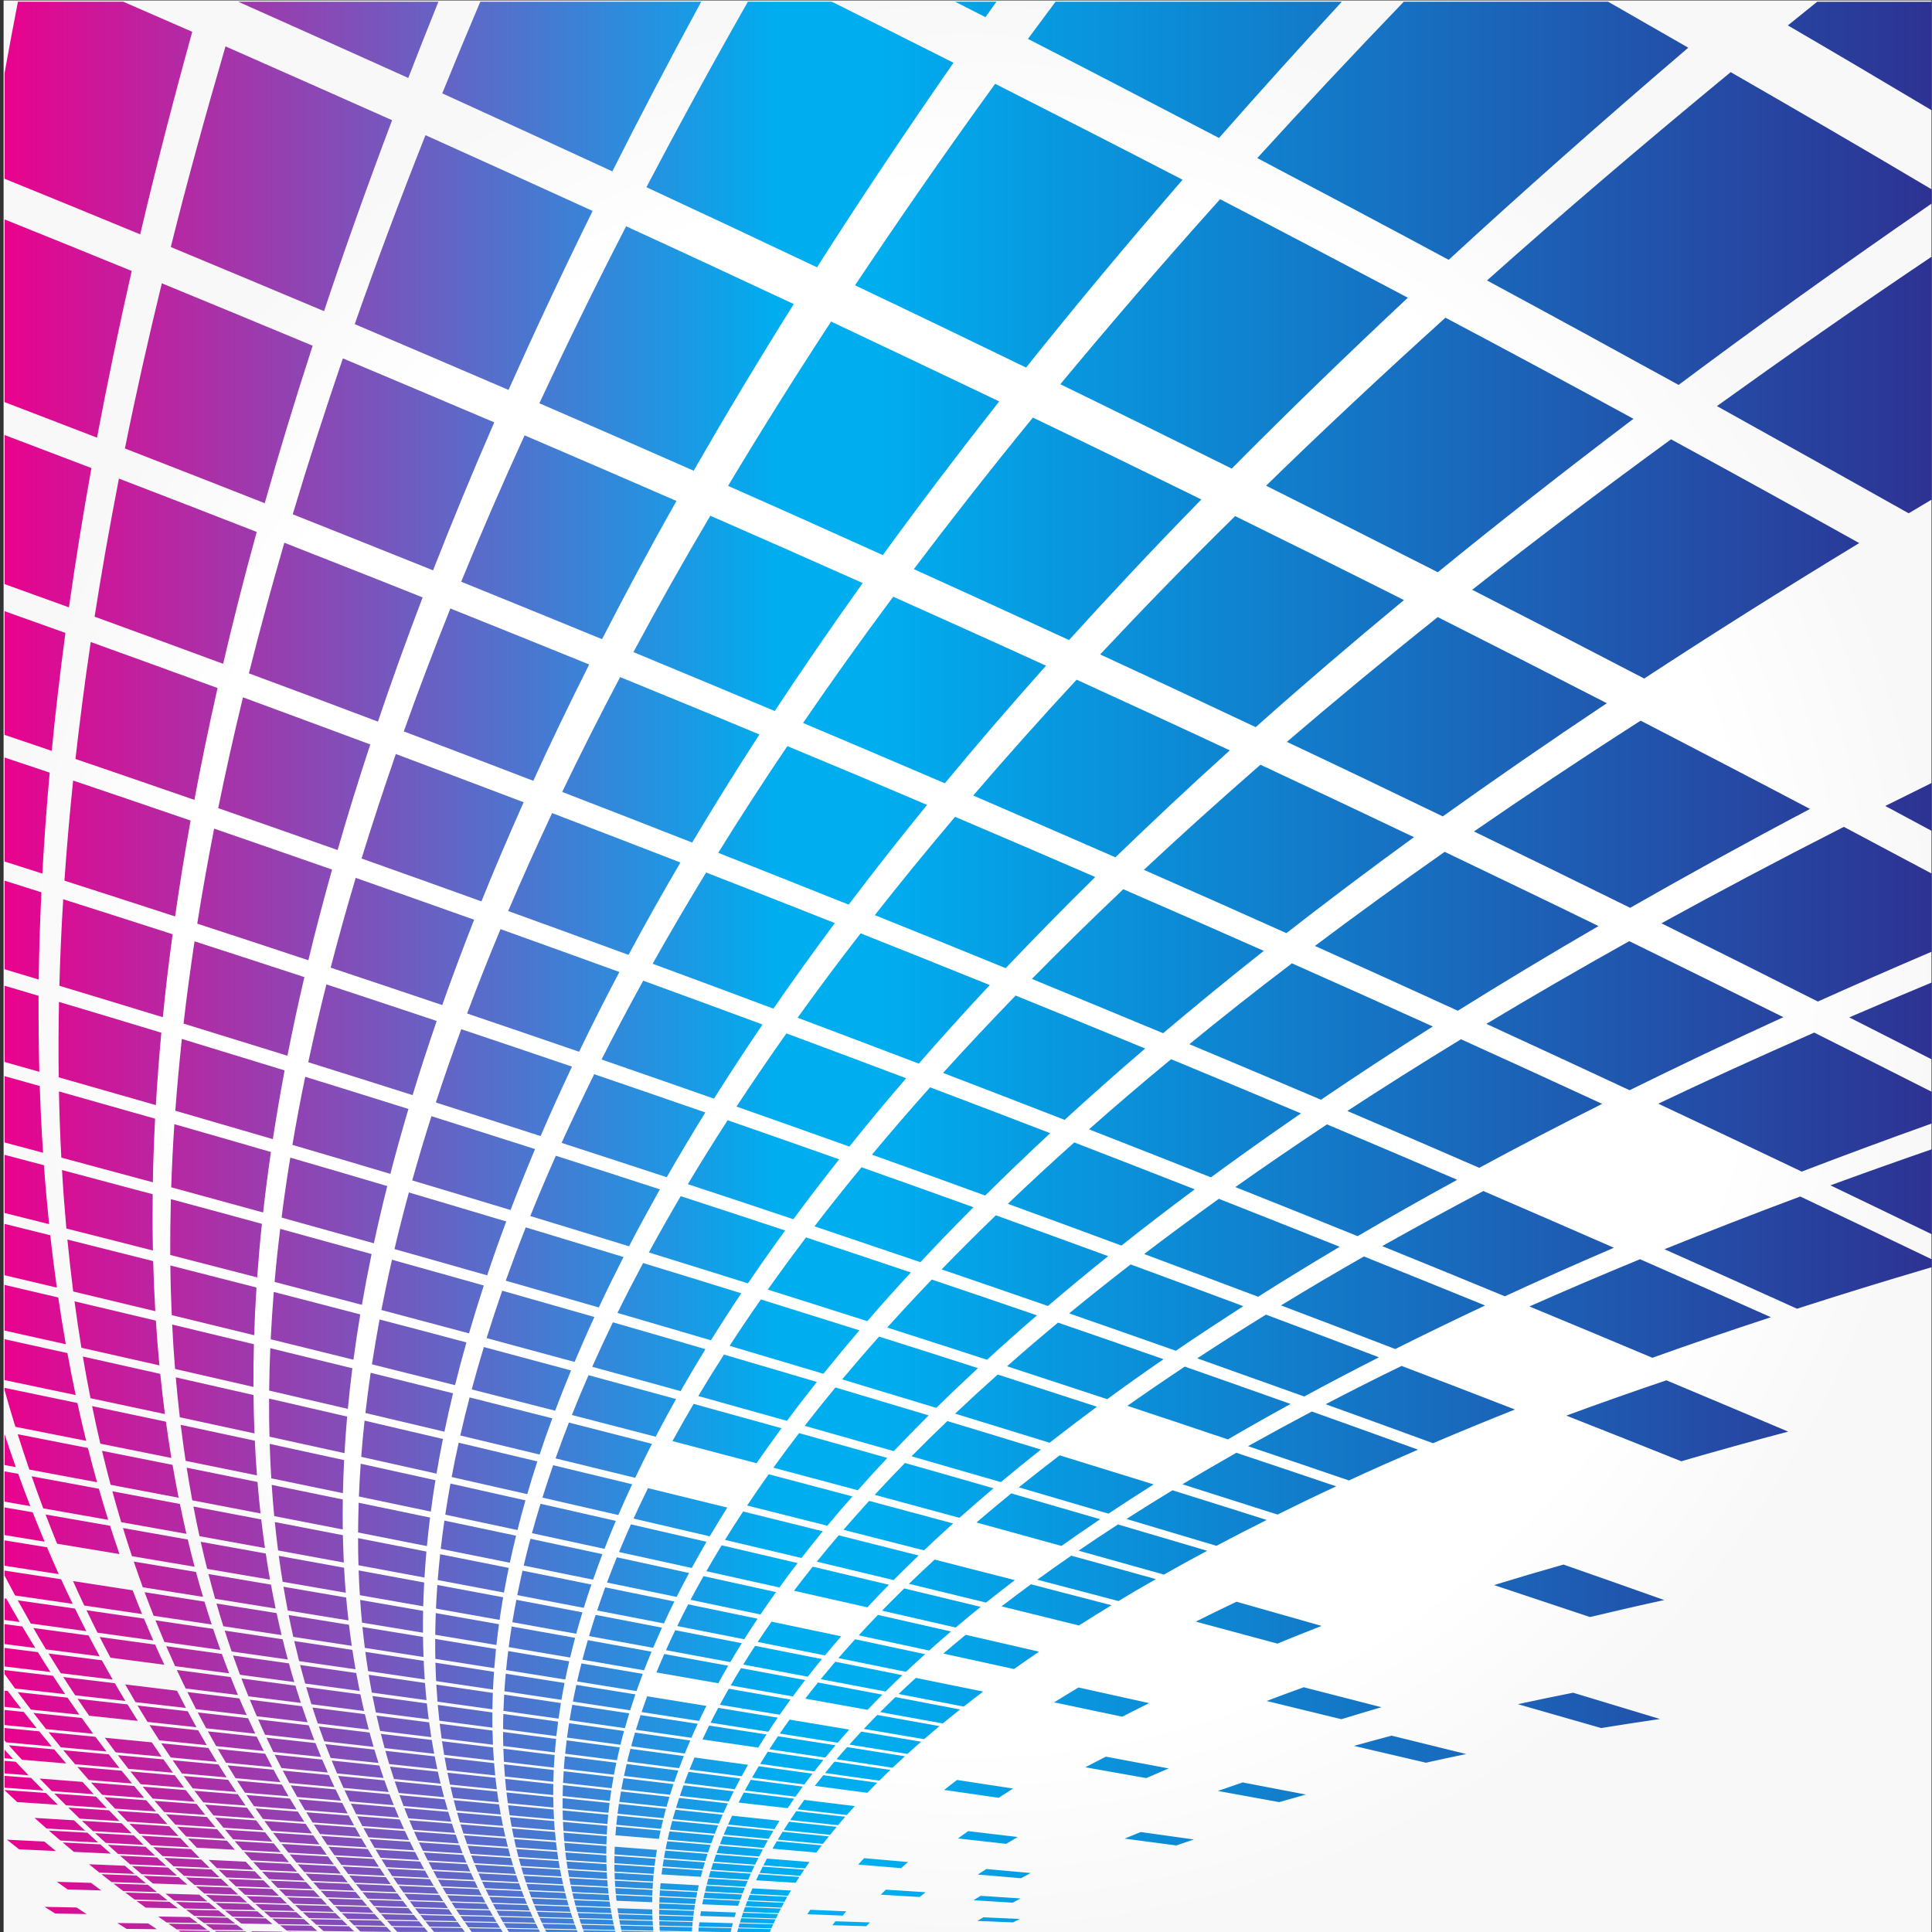 <?xml version="1.0" encoding="UTF-8"?>
<svg version="1.1" viewBox="0 0 800 800" xml:space="preserve" xmlns="http://www.w3.org/2000/svg"><rect x="0" y="0" width="800" height="800" fill="#333333" stroke="none"/><defs><clipPath id="c"><path d="m0 600h600v-600h-600z"/></clipPath><radialGradient id="a" cx="0" cy="0" r="1" gradientTransform="matrix(299.72 0 0 -299.72 300.56 300)" gradientUnits="userSpaceOnUse"><stop stop-color="#fff" offset="0"/><stop stop-color="#fff" offset=".799"/><stop stop-color="#f8f8f8" offset="1"/></radialGradient><linearGradient id="b" x2="1" gradientTransform="matrix(598.64 0 0 -599.6 1.409 299.82)" gradientUnits="userSpaceOnUse"><stop stop-color="#ec008c" offset="0"/><stop stop-color="#00adef" offset=".401"/><stop stop-color="#00adef" offset=".455"/><stop stop-color="#2e3192" offset="1"/></linearGradient></defs><g transform="matrix(1.333 0 0 -1.333 0 800)"><g clip-path="url(#c)"><path d="m600 0h-598.88v600h598.88z" fill="url(#a)"/><path d="m56.072 0.024c-0.215 0.145-0.431 0.289-0.649 0.435 3.138-0.03 6.278-0.05 9.422-0.094 0.161-0.114 0.322-0.227 0.482-0.341zm5.854 2.427c0.818-0.591 1.632-1.171 2.439-1.746-3.153 0.036-6.304 0.082-9.453 0.101-0.859 0.586-1.723 1.175-2.595 1.774 3.203-0.041 6.404-0.101 9.609-0.129m-3.008 2.195c0.839-0.619 1.69-1.227 2.514-1.837-3.216 0.048-6.43 0.081-9.641 0.135-0.878 0.616-1.779 1.236-2.674 1.869 3.265-0.046 6.534-0.109 9.801-0.167m-35.132 2.97c1.041-0.692 2.106-1.361 3.127-2.042-3.257 0.058-6.509 0.112-9.76 0.162-1.086 0.686-2.177 1.386-3.294 2.078 3.303-0.049 6.619-0.135 9.927-0.198m28.836 1.774c0.901-0.692 1.785-1.37 2.67-2.038-3.348 0.072-6.694 0.158-10.037 0.216-0.935 0.684-1.888 1.373-2.844 2.078 3.4-0.071 6.802-0.166 10.211-0.256m-3.298 2.57c0.924-0.732 1.838-1.453 2.756-2.15-3.419 0.084-6.834 0.176-10.249 0.26-0.967 0.726-1.954 1.449-2.937 2.192 3.474-0.109 6.95-0.212 10.43-0.302m-3.403 2.714c0.956-0.77 1.911-1.52 2.842-2.272-3.491 0.103-6.979 0.194-10.466 0.311-1.007 0.755-2.01 1.53-3.034 2.312 3.549-0.12 7.103-0.222 10.658-0.351m-3.513 2.871c0.974-0.816 1.97-1.61 2.935-2.402-3.569 0.109-7.135 0.243-10.697 0.36-1.031 0.8-2.092 1.613-3.135 2.446 3.63-0.126 7.261-0.263 10.897-0.404m-3.629 3.037c1.018-0.866 2.028-1.717 3.032-2.543-3.648 0.122-7.295 0.279-10.935 0.415-1.07 0.849-2.145 1.723-3.241 2.591 3.711-0.154 7.427-0.309 11.144-0.463m-7.625 6.632c1.08-0.976 2.165-1.922 3.239-2.859-3.82 0.181-7.636 0.355-11.45 0.538-1.14 0.961-2.297 1.926-3.468 2.916 3.89-0.194 7.783-0.413 11.679-0.595m-4.008 3.628c1.121-1.034 2.245-2.045 3.349-3.038-3.911 0.203-7.82 0.398-11.726 0.605-1.182 1.019-2.379 2.047-3.589 3.1 3.984-0.208 7.973-0.439 11.966-0.667m-4.149 3.857c1.17-1.093 2.303-2.181 3.467-3.23-4.009 0.217-8.015 0.444-12.015 0.677-1.228 1.083-2.47 2.18-3.718 3.3 4.085-0.243 8.175-0.497 12.266-0.747m-21.588 9.409c4.28-0.303 8.561-0.605 12.849-0.918 1.244-1.247 2.496-2.468 3.716-3.669-4.217 0.285-8.428 0.573-12.638 0.843-1.307 1.2-2.598 2.441-3.927 3.686zm0 4.399c2.746-0.211 5.493-0.423 8.242-0.634 1.303-1.332 2.576-2.644 3.851-3.923-4.034 0.292-8.065 0.571-12.093 0.872zm0 4.661c1.155-0.095 2.311-0.189 3.467-0.285 1.339-1.432 2.664-2.834 3.992-4.198-2.488 0.195-4.974 0.388-7.459 0.581zm0 3.46c0.894-0.972 1.78-1.931 2.654-2.878-0.885 0.076-1.77 0.151-2.654 0.226zm65.77-56.604c-0.15 0.106-0.299 0.213-0.447 0.322 3.145-0.046 6.298-0.094 9.448-0.1 0.097-0.074 0.194-0.148 0.292-0.222zm6.305 2.264c0.736-0.586 1.499-1.146 2.252-1.708-3.16 0.031-6.322 0.072-9.478 0.106-0.788 0.576-1.594 1.153-2.408 1.737 3.208-0.029 6.422-0.092 9.634-0.135m-2.775 2.148c0.784-0.606 1.559-1.208 2.318-1.797-3.225 0.036-6.447 0.104-9.665 0.142-0.813 0.604-1.663 1.198-2.481 1.828 3.274-0.06 6.549-0.112 9.828-0.173m-2.857 2.261c0.796-0.641 1.6-1.269 2.386-1.892-3.288 0.067-6.574 0.112-9.861 0.18-0.842 0.635-1.688 1.282-2.557 1.927 3.343-0.065 6.684-0.148 10.032-0.215m-2.945 2.383c0.831-0.675 1.647-1.341 2.461-1.994-3.358 0.066-6.714 0.143-10.066 0.222-0.879 0.663-1.754 1.342-2.636 2.031 3.411-0.077 6.826-0.175 10.241-0.259m-3.034 2.512c0.848-0.718 1.702-1.405 2.535-2.104-3.429 0.106-6.855 0.197-10.277 0.269-0.903 0.704-1.807 1.417-2.719 2.142 3.486-0.109 6.971-0.203 10.461-0.307m-33.58 3.663c1.071-0.793 2.109-1.578 3.158-2.344-3.477 0.109-6.952 0.199-10.426 0.302-1.124 0.77-2.22 1.578-3.347 2.384 3.538-0.115 7.072-0.23 10.615-0.342m27.225 1.794c0.906-0.797 1.799-1.577 2.696-2.348-3.577 0.137-7.155 0.256-10.728 0.367-0.949 0.793-1.928 1.577-2.895 2.393 3.638-0.135 7.283-0.271 10.927-0.412m-3.328 2.967c0.946-0.836 1.865-1.668 2.781-2.484-3.66 0.137-7.315 0.273-10.969 0.423-0.995 0.827-1.984 1.674-2.99 2.532 3.722-0.167 7.451-0.31 11.178-0.471m-3.434 3.142c0.969-0.896 1.914-1.771 2.869-2.631-3.743 0.168-7.485 0.32-11.222 0.482-1.018 0.882-2.054 1.781-3.089 2.685 3.812-0.175 7.624-0.367 11.442-0.536m-3.548 3.332c0.997-0.951 1.973-1.883 2.964-2.79-3.832 0.176-7.66 0.371-11.485 0.546-1.051 0.935-2.129 1.874-3.194 2.849 3.901-0.202 7.807-0.404 11.715-0.605m-3.664 3.539c1.028-1.008 2.057-1.988 3.062-2.963-3.923 0.222-7.846 0.408-11.763 0.617-1.09 0.985-2.187 2.001-3.301 3.024 3.999-0.221 7.999-0.455 12.002-0.678m-3.782 3.763c1.051-1.071 2.105-2.123 3.162-3.15-4.022 0.229-8.04 0.461-12.053 0.69-1.139 1.048-2.283 2.121-3.416 3.218 4.099-0.249 8.199-0.494 12.307-0.758m-3.913 4.006c1.104-1.137 2.196-2.249 3.269-3.357-4.122 0.272-8.243 0.516-12.359 0.773-1.172 1.117-2.347 2.267-3.535 3.429 4.205-0.279 8.414-0.561 12.625-0.845m-4.043 4.27c1.132-1.216 2.262-2.405 3.378-3.577-4.23 0.299-8.457 0.566-12.679 0.86-1.221 1.186-2.431 2.412-3.659 3.655 4.314-0.313 8.634-0.617 12.96-0.938m-4.184 4.562c1.168-1.299 2.347-2.571 3.496-3.82-4.344 0.319-8.682 0.638-13.018 0.951-1.258 1.274-2.509 2.577-3.79 3.905 4.433-0.353 8.871-0.694 13.312-1.036m-8.806 10.1c1.257-1.493 2.509-2.948 3.744-4.376-4.589 0.392-9.17 0.787-13.752 1.165-1.364 1.46-2.724 2.95-4.073 4.479 4.689-0.421 9.384-0.827 14.081-1.268m-15.407 6.643c3.589-0.344 7.18-0.682 10.772-1.036 1.3-1.6 2.595-3.163 3.875-4.699-4.722 0.434-9.44 0.858-14.152 1.287-0.165 0.184-0.33 0.369-0.495 0.554zm0 5.609c1.99-0.205 3.981-0.411 5.972-0.619 1.345-1.72 2.691-3.403 4.012-5.052-3.33 0.328-6.658 0.647-9.984 0.97zm0 5.983c0.335-0.037 0.669-0.074 1.003-0.111 1.391-1.861 2.768-3.676 4.154-5.443-1.72 0.177-3.439 0.356-5.157 0.535zm0 1.23c0.053-0.07 0.105-0.14 0.158-0.211-0.053 6e-3 -0.105 0.012-0.158 0.018zm76.93-76.171c-0.089 0.068-0.178 0.134-0.267 0.202 3.156-0.052 6.313-0.058 9.473-0.102 0.043-0.033 0.085-0.066 0.127-0.1zm-32.305 2.641c0.907-0.599 1.795-1.216 2.695-1.794-3.141 0.023-6.281 0.073-9.417 0.096-0.949 0.593-1.896 1.207-2.85 1.825 3.187-0.035 6.379-0.08 9.572-0.127m36.5 1.558c0.71-0.599 1.434-1.176 2.121-1.758-3.233 0.05-6.463 0.114-9.691 0.144-0.748 0.594-1.518 1.187-2.286 1.79 3.281-0.053 6.569-0.11 9.856-0.176m-2.615 2.209c0.738-0.626 1.469-1.23 2.184-1.849-3.298 0.082-6.595 0.131-9.888 0.186-0.779 0.626-1.569 1.246-2.355 1.883 3.352-0.079 6.703-0.145 10.059-0.22m-2.69 2.329c0.747-0.669 1.508-1.309 2.247-1.948-3.366 0.081-6.732 0.154-10.093 0.226-0.803 0.658-1.612 1.316-2.425 1.988 3.421-0.098 6.843-0.18 10.271-0.266m-2.771 2.456c0.764-0.705 1.563-1.373 2.315-2.057-3.439 0.107-6.875 0.175-10.306 0.274-0.827 0.686-1.665 1.375-2.498 2.096 3.492-0.111 6.989-0.204 10.489-0.313m-2.852 2.589c0.789-0.741 1.593-1.457 2.384-2.167-3.512 0.111-7.023 0.203-10.529 0.32-0.856 0.721-1.707 1.468-2.575 2.213 3.57-0.117 7.146-0.241 10.72-0.366m-2.937 2.737c0.821-0.783 1.635-1.543 2.454-2.291-3.589 0.117-7.177 0.251-10.76 0.376-0.878 0.768-1.767 1.543-2.655 2.338 3.651-0.144 7.303-0.292 10.961-0.423m-3.026 2.895c0.838-0.827 1.688-1.631 2.528-2.423-3.671 0.144-7.338 0.287-11.003 0.43-0.906 0.814-1.821 1.632-2.738 2.474 3.734-0.155 7.471-0.331 11.213-0.481m-3.119 3.066c0.868-0.872 1.741-1.722 2.605-2.566-3.755 0.177-7.508 0.328-11.255 0.49-0.944 0.856-1.883 1.73-2.826 2.621 3.821-0.183 7.646-0.357 11.476-0.545m-3.216 3.251c0.907-0.921 1.799-1.826 2.686-2.724-3.844 0.185-7.683 0.382-11.521 0.558-0.971 0.909-1.939 1.834-2.917 2.779 3.914-0.208 7.83-0.405 11.752-0.613m-3.316 3.446c0.934-0.974 1.86-1.942 2.77-2.886-3.936 0.203-7.869 0.416-11.799 0.626-0.993 0.968-1.999 1.955-3.013 2.953 4.011-0.225 8.026-0.455 12.042-0.693m-3.419 3.668c0.949-1.047 1.916-2.069 2.857-3.071-4.035 0.225-8.064 0.473-12.091 0.704-1.023 1.028-2.069 2.07-3.112 3.138 4.112-0.252 8.227-0.513 12.346-0.771m-3.529 3.902c0.991-1.107 1.978-2.195 2.948-3.269-4.136 0.266-8.269 0.519-12.398 0.786-1.062 1.092-2.135 2.204-3.216 3.34 4.218-0.278 8.441-0.565 12.666-0.857m-3.64 4.159c1.012-1.185 2.039-2.346 3.041-3.485-4.244 0.287-8.483 0.592-12.72 0.872-1.094 1.166-2.2 2.354-3.324 3.562 4.331-0.306 8.665-0.636 13.003-0.949m-3.757 4.437c1.053-1.265 2.094-2.51 3.14-3.719-4.36 0.315-8.712 0.654-13.061 0.968-1.139 1.244-2.276 2.51-3.436 3.804 4.449-0.342 8.901-0.698 13.357-1.053m-3.877 4.743c1.082-1.351 2.168-2.677 3.241-3.976-4.478 0.365-8.951 0.716-13.42 1.074-1.179 1.322-2.351 2.69-3.554 4.067 4.575-0.379 9.151-0.78 13.733-1.165m-4.001 5.079c1.131-1.444 2.236-2.871 3.344-4.257-4.604 0.392-9.203 0.792-13.798 1.185-1.214 1.427-2.444 2.873-3.677 4.359 4.705-0.435 9.418-0.859 14.131-1.287m-4.131 5.448c1.157-1.553 2.318-3.074 3.451-4.567-4.737 0.438-9.47 0.866-14.198 1.309-1.253 1.524-2.519 3.081-3.805 4.677 4.845-0.472 9.697-0.941 14.552-1.419m-4.264 5.853c1.201-1.672 2.386-3.305 3.564-4.906-4.88 0.48-9.755 0.954-14.625 1.44-1.301 1.639-2.614 3.314-3.937 5.029 4.994-0.515 9.995-1.039 14.998-1.563m-4.399 6.3c1.224-1.799 2.458-3.558 3.676-5.281-5.031 0.528-10.055 1.069-15.075 1.586-1.344 1.765-2.706 3.572-4.075 5.416 5.153-0.566 10.311-1.138 15.474-1.721m-19.566 8.577c5.004-0.593 10.013-1.172 15.026-1.778 1.266-1.944 2.525-3.846 3.794-5.699-5.192 0.586-10.376 1.164-15.557 1.747-1.076 1.473-2.17 2.972-3.263 4.502zm0 6.878c3.445-0.433 6.893-0.872 10.344-1.308 1.301-2.105 2.615-4.158 3.912-6.164-4.756 0.581-9.508 1.139-14.256 1.707zm0 7.398c1.839-0.248 3.678-0.497 5.519-0.745 1.343-2.28 2.691-4.508 4.03-6.678-3.184 0.412-6.367 0.819-9.549 1.222zm0 7.979c0.183-0.026 0.366-0.052 0.549-0.078 1.391-2.479 2.778-4.891 4.151-7.254-1.567 0.214-3.133 0.427-4.7 0.641zm88.13-103.6c-0.032 0.027-0.064 0.052-0.096 0.079 2.275-0.029 4.55-0.054 6.827-0.079zm7.157 1.926c0.631-0.554 1.257-1.098 1.875-1.634-3.179 0.047-6.354 0.079-9.529 0.113-0.676 0.553-1.345 1.105-2.033 1.665 3.228-0.044 6.455-0.095 9.687-0.144m-2.305 2.054c0.643-0.591 1.277-1.16 1.925-1.719-3.243 0.045-6.483 0.106-9.719 0.151-0.687 0.577-1.382 1.163-2.091 1.75 3.293-0.062 6.587-0.127 9.885-0.182m-2.371 2.158c0.661-0.616 1.328-1.217 1.98-1.807-3.309 0.057-6.615 0.121-9.916 0.19-0.71 0.601-1.421 1.226-2.15 1.844 3.359-0.068 6.72-0.16 10.086-0.227m-2.435 2.275c0.676-0.648 1.369-1.271 2.034-1.904-3.376 0.081-6.75 0.158-10.121 0.232-0.738 0.633-1.469 1.279-2.213 1.942 3.431-0.1 6.864-0.185 10.3-0.27m-2.505 2.395c0.7-0.679 1.398-1.347 2.091-2.006-3.447 0.081-6.891 0.18-10.334 0.279-0.753 0.669-1.521 1.354-2.278 2.047 3.506-0.105 7.012-0.208 10.521-0.32m-2.575 2.527c0.72-0.719 1.445-1.418 2.152-2.114-3.523 0.106-7.043 0.229-10.559 0.328-0.766 0.712-1.56 1.43-2.344 2.159 3.583-0.117 7.165-0.254 10.751-0.373m-2.647 2.67c0.75-0.757 1.484-1.503 2.212-2.235-3.6 0.127-7.197 0.258-10.792 0.382-0.792 0.75-1.602 1.507-2.413 2.282 3.661-0.144 7.325-0.291 10.993-0.429m-2.722 2.824c0.765-0.802 1.514-1.59 2.274-2.365-3.681 0.146-7.361 0.296-11.035 0.441-0.831 0.777-1.651 1.595-2.487 2.413 3.746-0.163 7.494-0.326 11.248-0.489m-2.803 2.987c0.782-0.857 1.548-1.688 2.34-2.502-3.765 0.165-7.528 0.329-11.29 0.499-0.857 0.837-1.708 1.687-2.561 2.557 3.833-0.184 7.67-0.377 11.511-0.554m-62.555 6.257c1.207-1.002 2.393-1.989 3.58-2.945-3.807 0.168-7.609 0.367-11.407 0.528-1.245 0.986-2.531 1.98-3.806 2.998 3.875-0.199 7.753-0.389 11.633-0.581m56.705 0.265c0.824-0.957 1.649-1.897 2.478-2.811-3.948 0.205-7.894 0.426-11.836 0.637-0.895 0.941-1.818 1.898-2.72 2.875 4.022-0.236 8.048-0.469 12.078-0.701m-3.051 3.568c0.856-1.013 1.689-2.012 2.549-2.988-4.047 0.239-8.09 0.47-12.13 0.715-0.941 0.996-1.868 2.017-2.806 3.056 4.125-0.257 8.254-0.524 12.387-0.783m-3.144 3.797c0.877-1.082 1.754-2.139 2.626-3.18-4.15 0.271-8.296 0.531-12.438 0.797-0.962 1.063-1.926 2.149-2.894 3.253 4.231-0.279 8.468-0.578 12.706-0.87m-3.233 4.043c0.904-1.152 1.806-2.28 2.701-3.388-4.257 0.307-8.513 0.593-12.762 0.888-0.988 1.133-1.991 2.286-2.985 3.467 4.345-0.329 8.693-0.639 13.046-0.967m-3.328 4.313c0.919-1.232 1.855-2.434 2.779-3.614-4.37 0.329-8.738 0.654-13.103 0.983-1.03 1.206-2.046 2.447-3.079 3.701 4.463-0.349 8.929-0.719 13.403-1.07m-3.424 4.606c0.957-1.314 1.92-2.6 2.86-3.86-4.493 0.365-8.98 0.725-13.464 1.09-1.05 1.298-2.11 2.613-3.178 3.955 4.591-0.386 9.183-0.79 13.782-1.185m-3.524 4.933c0.979-1.411 1.969-2.782 2.942-4.135-4.618 0.409-9.233 0.812-13.845 1.205-1.071 1.385-2.184 2.793-3.276 4.236 4.722-0.428 9.447-0.876 14.179-1.306m-3.624 5.287c1.013-1.51 2.019-2.989 3.027-4.431-4.754 0.45-9.503 0.898-14.248 1.329-1.119 1.481-2.253 2.993-3.381 4.543 4.864-0.481 9.731-0.954 14.602-1.441m-7.552 11.786c1.067-1.744 2.134-3.45 3.196-5.122-5.047 0.546-10.088 1.092-15.128 1.615-1.181 1.712-2.382 3.468-3.598 5.256 5.172-0.579 10.349-1.161 15.53-1.749m-3.93 6.588c1.089-1.887 2.192-3.725 3.282-5.523-5.209 0.601-10.412 1.185-15.611 1.777-1.223 1.845-2.465 3.735-3.708 5.671 5.341-0.636 10.686-1.28 16.037-1.925m-4.031 7.116c1.121-2.038 2.245-4.025 3.366-5.968-5.38 0.658-10.755 1.312-16.124 1.954-1.275 1.996-2.541 4.041-3.82 6.133 5.519-0.705 11.047-1.41 16.578-2.119m-4.128 7.707c1.168-2.207 2.291-4.362 3.447-6.465-5.563 0.724-11.121 1.449-16.673 2.152-1.304 2.163-2.641 4.373-3.935 6.644 5.715-0.77 11.436-1.543 17.161-2.331m-4.222 8.365c1.183-2.399 2.342-4.739 3.525-7.019-5.76 0.793-11.514 1.58-17.262 2.368-1.341 2.345-2.689 4.753-4.048 7.218 5.922-0.855 11.85-1.718 17.785-2.567m-21.883 11.797c5.852-0.896 11.71-1.787 17.574-2.693 1.182-2.614 2.39-5.158 3.596-7.64-5.97 0.879-11.933 1.748-17.891 2.608-1.09 2.015-2.183 4.067-3.279 6.165zm0 9.387c4.393-0.711 8.789-1.423 13.187-2.145 1.212-2.853 2.43-5.631 3.661-8.338-5.621 0.871-11.237 1.741-16.848 2.605zm0 10.235c2.911-0.501 5.823-1.003 8.737-1.507 1.223-3.124 2.468-6.168 3.713-9.13-4.152 0.691-8.302 1.376-12.45 2.053zm0 11.212c1.414-0.26 2.828-0.52 4.243-0.783 1.227-3.436 2.493-6.778 3.748-10.024-2.665 0.468-5.328 0.934-7.991 1.398zm0 11.535c1.143-3.496 2.319-6.903 3.491-10.215-1.164 0.214-2.327 0.429-3.491 0.642zm106.94-152.86c0.562-0.54 1.134-1.069 1.685-1.596-3.186 0.047-6.372 0.069-9.557 0.116-0.6 0.541-1.235 1.072-1.843 1.629 3.235-0.046 6.474-0.104 9.715-0.149m-2.071 2.004c0.579-0.565 1.15-1.13 1.729-1.676-3.251 0.059-6.499 0.103-9.746 0.154-0.633 0.56-1.267 1.127-1.894 1.71 3.3-0.069 6.604-0.124 9.911-0.188m-2.124 2.11c0.602-0.591 1.185-1.187 1.774-1.765-3.317 0.057-6.631 0.131-9.946 0.194-0.629 0.599-1.307 1.181-1.944 1.8 3.371-0.08 6.741-0.148 10.116-0.229m-2.18 2.218c0.615-0.624 1.219-1.248 1.82-1.858-3.384 0.076-6.769 0.169-10.15 0.239-0.653 0.627-1.339 1.252-2 1.896 3.441-0.088 6.885-0.178 10.33-0.277m-2.237 2.336c0.616-0.663 1.249-1.312 1.869-1.956-3.458 0.095-6.913 0.192-10.365 0.286-0.669 0.66-1.376 1.314-2.055 1.997 3.514-0.12 7.032-0.22 10.551-0.327m-2.295 2.464c0.643-0.706 1.28-1.387 1.918-2.062-3.534 0.12-7.063 0.228-10.591 0.334-0.702 0.691-1.406 1.392-2.111 2.109 3.591-0.139 7.185-0.263 10.784-0.381m-2.357 2.601c0.653-0.744 1.321-1.46 1.968-2.177-3.61 0.14-7.219 0.264-10.824 0.388-0.71 0.73-1.447 1.473-2.171 2.227 3.673-0.151 7.348-0.307 11.027-0.438m-2.418 2.75c0.683-0.777 1.345-1.552 2.019-2.303-3.691 0.141-7.381 0.301-11.068 0.447-0.73 0.775-1.48 1.556-2.232 2.352 3.758-0.163 7.517-0.332 11.281-0.496m-2.483 2.906c0.692-0.826 1.388-1.64 2.074-2.433-3.779 0.166-7.553 0.349-11.324 0.508-0.767 0.814-1.53 1.645-2.297 2.489 3.846-0.183 7.694-0.372 11.547-0.564m-2.547 3.081c0.717-0.871 1.429-1.735 2.127-2.581-3.867 0.206-7.732 0.393-11.591 0.577-0.781 0.867-1.566 1.743-2.363 2.639 3.938-0.204 7.881-0.424 11.827-0.635m-2.617 3.266c0.729-0.93 1.457-1.842 2.185-2.736-3.962 0.213-7.92 0.429-11.874 0.649-0.804 0.916-1.623 1.845-2.43 2.801 4.035-0.24 8.076-0.469 12.119-0.714m-2.684 3.468c0.756-0.984 1.497-1.953 2.242-2.905-4.06 0.24-8.116 0.493-12.169 0.727-0.825 0.974-1.658 1.965-2.499 2.975 4.138-0.267 8.279-0.537 12.426-0.797m-2.755 3.687c0.772-1.05 1.537-2.075 2.301-3.088-4.163 0.267-8.321 0.537-12.478 0.811-0.853 1.032-1.708 2.09-2.573 3.163 4.248-0.287 8.496-0.592 12.75-0.886m-2.826 3.926c0.783-1.119 1.577-2.216 2.36-3.287-4.271 0.302-8.54 0.604-12.804 0.901-0.891 1.099-1.757 2.225-2.645 3.369 4.359-0.32 8.722-0.659 13.089-0.983m-2.896 4.187c0.804-1.194 1.623-2.36 2.419-3.506-4.387 0.343-8.77 0.667-13.148 0.999-0.902 1.173-1.801 2.376-2.72 3.595 4.478-0.356 8.961-0.717 13.449-1.088m-2.97 4.471c0.828-1.274 1.657-2.523 2.479-3.746-4.506 0.378-9.01 0.741-13.509 1.107-0.927 1.257-1.855 2.537-2.799 3.842 4.606-0.4 9.216-0.796 13.829-1.203m-3.041 4.782c0.849-1.365 1.696-2.697 2.539-4.009-4.635 0.417-9.265 0.822-13.893 1.224-0.949 1.344-1.903 2.715-2.876 4.112 4.738-0.442 9.482-0.883 14.23-1.327m-3.115 5.123c0.868-1.465 1.73-2.897 2.6-4.295-4.772 0.44-9.536 0.906-14.297 1.352-0.986 1.439-1.982 2.904-2.957 4.407 4.881-0.486 9.764-0.976 14.654-1.464m-3.183 5.498c0.886-1.572 1.772-3.105 2.658-4.61-4.914 0.497-9.822 0.994-14.727 1.491-1.013 1.544-2.016 3.12-3.037 4.734 5.03-0.538 10.065-1.081 15.106-1.615m-3.251 5.914c0.909-1.688 1.813-3.342 2.713-4.959-5.064 0.556-10.125 1.107-15.183 1.642-1.024 1.664-2.088 3.356-3.117 5.095 5.19-0.596 10.387-1.181 15.587-1.778m-3.318 6.373c0.925-1.825 1.847-3.603 2.768-5.344-5.227 0.61-10.45 1.213-15.667 1.805-1.047 1.794-2.129 3.621-3.197 5.495 5.359-0.66 10.726-1.295 16.096-1.956m-6.803 14.328c0.942-2.132 1.904-4.214 2.86-6.247-5.583 0.736-11.164 1.457-16.736 2.188-1.112 2.091-2.239 4.232-3.351 6.429 5.738-0.774 11.479-1.573 17.227-2.37m-3.47 8.076c0.962-2.312 1.932-4.572 2.894-6.776-5.779 0.817-11.555 1.619-17.327 2.409-1.136 2.271-2.282 4.596-3.422 6.979 5.946-0.873 11.897-1.73 17.855-2.612m-3.502 8.789c0.974-2.522 1.935-4.98 2.92-7.374-5.995 0.887-11.982 1.77-17.962 2.653-1.173 2.465-2.342 5-3.485 7.596 6.171-0.948 12.346-1.9 18.527-2.875m-7.022 20.057c0.962-3.011 1.928-5.942 2.921-8.796-6.468 1.076-12.925 2.166-19.379 3.222-1.188 2.945-2.398 5.969-3.582 9.074 6.673-1.154 13.353-2.327 20.04-3.5m-3.472 11.497c0.944-3.308 1.911-6.527 2.89-9.655-6.731 1.196-13.458 2.381-20.176 3.559-1.215 3.229-2.413 6.549-3.606 9.965 6.955-1.29 13.922-2.57 20.892-3.869m-3.4 12.653c0.919-3.644 1.87-7.187 2.828-10.631-7.022 1.32-14.035 2.634-21.04 3.935-1.221 3.556-2.421 7.212-3.608 10.979 7.264-1.423 14.54-2.845 21.82-4.283m-25.905 18.685c7.532-1.563 15.074-3.123 22.625-4.704 0.878-4.032 1.793-7.949 2.725-11.748-7.337 1.46-14.663 2.912-21.983 4.355-1.141 3.693-2.275 7.487-3.367 11.39zm0 15.113c6.503-1.426 13.01-2.865 19.524-4.312 0.819-4.477 1.669-8.82 2.57-13.033-7.372 1.563-14.737 3.104-22.094 4.642zm0 16.869c5.557-1.296 11.118-2.598 16.683-3.907 0.737-4.997 1.517-9.836 2.347-14.524-6.349 1.42-12.691 2.838-19.03 4.243zm0 18.953c4.733-1.173 9.468-2.351 14.206-3.529 0.608-5.599 1.307-11.019 2.036-16.262-5.418 1.286-10.832 2.566-16.242 3.841zm0 21.449c4.076-1.07 8.153-2.146 12.23-3.229 0.45-6.309 1.005-12.409 1.609-18.303-4.616 1.159-9.229 2.317-13.839 3.471zm0 24.447c3.645-1.016 7.291-2.039 10.936-3.068 0.228-7.15 0.578-14.057 1.026-20.719-3.989 1.065-7.976 2.127-11.962 3.186zm0 28.089c3.521-1.041 7.043-2.083 10.566-3.129-0.024-8.168 0.051-16.033 0.238-23.609-3.603 1.02-7.204 2.039-10.804 3.056zm0 32.641c3.815-1.204 7.63-2.412 11.446-3.624-0.44-9.388-0.727-18.414-0.831-27.095-3.538 1.073-7.076 2.136-10.615 3.195zm0 38.25c4.67-1.566 9.343-3.133 14.021-4.697-0.992-10.886-1.732-21.334-2.278-31.358-3.914 1.259-7.829 2.509-11.743 3.753zm0 45.453c6.3-2.244 12.603-4.495 18.911-6.751-1.708-12.752-3.132-24.953-4.256-36.636-4.884 1.668-9.77 3.322-14.655 4.969zm0 54.724c8.99-3.402 17.987-6.817 26.986-10.26-2.715-15.108-5.044-29.515-6.978-43.272-6.673 2.416-13.342 4.821-20.008 7.218zm0 66.972c13.159-5.293 26.336-10.61 39.5-16.01-4.125-18.14-7.68-35.386-10.777-51.78-9.581 3.697-19.154 7.382-28.723 11.042zm36.836 67.636c7.154-3.107 14.31-6.227 21.47-9.353-6.118-22.141-11.514-43.08-16.17-62.92-14.051 5.811-28.098 11.565-42.136 17.271v32.843c1.312 7.251 2.695 14.637 4.155 22.159zm81.791-598.03c0.508-0.529 0.993-1.049 1.494-1.559-3.195 0.041-6.388 0.085-9.581 0.12-0.549 0.523-1.102 1.05-1.653 1.591 3.243-0.053 6.492-0.12 9.74-0.152m-1.832 1.956c0.514-0.554 1.026-1.096 1.529-1.637-3.259 0.059-6.516 0.105-9.773 0.158-0.56 0.549-1.141 1.096-1.696 1.669 3.312-0.069 6.624-0.114 9.94-0.19m-1.879 2.055c0.528-0.582 1.047-1.159 1.569-1.721-3.327 0.058-6.651 0.129-9.972 0.2-0.576 0.582-1.16 1.158-1.741 1.756 3.38-0.089 6.761-0.148 10.144-0.235m-1.922 2.163c0.533-0.621 1.087-1.213 1.605-1.811-3.397 0.096-6.787 0.16-10.178 0.243-0.591 0.614-1.186 1.224-1.785 1.849 3.449-0.094 6.903-0.188 10.358-0.281m-1.969 2.276c0.54-0.649 1.1-1.275 1.644-1.907-3.468 0.096-6.932 0.204-10.395 0.292-0.601 0.639-1.216 1.283-1.83 1.947 3.523-0.112 7.053-0.219 10.581-0.332m-2.015 2.398c0.565-0.677 1.124-1.346 1.683-2.008-3.544 0.121-7.084 0.221-10.62 0.342-0.611 0.679-1.244 1.357-1.878 2.054 3.601-0.119 7.207-0.242 10.815-0.388m-2.064 2.532c0.564-0.72 1.154-1.425 1.724-2.119-3.622 0.134-7.241 0.263-10.855 0.397-0.635 0.713-1.294 1.429-1.928 2.168 3.684-0.139 7.371-0.307 11.059-0.446m-2.111 2.674c0.598-0.754 1.181-1.507 1.763-2.239-3.703 0.155-7.405 0.309-11.102 0.456-0.655 0.754-1.317 1.51-1.977 2.291 3.769-0.179 7.542-0.337 11.316-0.508m-2.163 2.828c0.613-0.802 1.203-1.595 1.805-2.368-3.789 0.173-7.575 0.353-11.358 0.519-0.668 0.798-1.352 1.6-2.029 2.423 3.857-0.185 7.718-0.375 11.582-0.574m-2.212 2.993c0.621-0.851 1.238-1.686 1.847-2.506-3.88 0.192-7.755 0.387-11.629 0.585-0.691 0.835-1.384 1.694-2.081 2.567 3.95-0.224 7.905-0.433 11.863-0.646m-2.264 3.173c0.625-0.906 1.268-1.785 1.89-2.658-3.974 0.226-7.943 0.448-11.91 0.661-0.715 0.888-1.403 1.802-2.135 2.72 4.048-0.23 8.1-0.49 12.155-0.723m-2.313 3.367c0.643-0.961 1.308-1.893 1.932-2.82-4.072 0.248-8.141 0.491-12.207 0.738-0.729 0.944-1.463 1.908-2.19 2.891 4.15-0.274 8.306-0.529 12.465-0.809m-2.364 3.578c0.653-1.021 1.331-2.015 1.973-2.997-4.176 0.282-8.35 0.55-12.519 0.823-0.74 1.008-1.496 2.029-2.245 3.074 4.259-0.3 8.522-0.612 12.791-0.9m-2.416 3.808c0.663-1.084 1.339-2.147 2.016-3.189-4.285 0.315-8.567 0.625-12.846 0.915-0.755 1.077-1.543 2.155-2.302 3.272 4.373-0.35 8.751-0.663 13.132-0.998m-2.464 4.056c0.688-1.153 1.37-2.289 2.056-3.397-4.4 0.349-8.797 0.676-13.191 1.016-0.781 1.14-1.574 2.302-2.358 3.489 4.494-0.36 8.991-0.734 13.493-1.108m-2.512 4.331c0.702-1.233 1.4-2.443 2.097-3.628-4.522 0.394-9.042 0.758-13.555 1.124-0.801 1.218-1.622 2.457-2.418 3.727 4.622-0.407 9.247-0.809 13.876-1.223m-2.559 4.63c0.701-1.321 1.409-2.615 2.135-3.88-4.651 0.417-9.297 0.84-13.94 1.244-0.823 1.301-1.638 2.631-2.473 3.986 4.754-0.446 9.516-0.893 14.278-1.35m-2.601 4.956c0.716-1.414 1.447-2.799 2.17-4.155-4.786 0.455-9.569 0.914-14.346 1.373-0.841 1.394-1.696 2.817-2.529 4.271 4.897-0.5 9.8-0.986 14.705-1.489m-2.638 5.319c0.727-1.517 1.472-3.003 2.201-4.458-4.929 0.51-9.859 1.003-14.778 1.514-0.864 1.493-1.729 3.023-2.584 4.583 5.05-0.532 10.104-1.086 15.161-1.639m-2.674 5.714c0.742-1.629 1.478-3.23 2.23-4.792-5.084 0.57-10.162 1.121-15.237 1.668-0.889 1.608-1.744 3.251-2.634 4.93 5.208-0.594 10.424-1.186 15.641-1.806m-2.7 6.154c0.735-1.757 1.493-3.479 2.252-5.159-5.247 0.615-10.488 1.226-15.726 1.836-0.886 1.728-1.788 3.5-2.682 5.313 5.382-0.655 10.766-1.318 16.156-1.99m-2.718 6.641c0.746-1.9 1.5-3.756 2.266-5.569-5.421 0.664-10.833 1.358-16.245 2.021-0.905 1.87-1.831 3.781-2.724 5.737 5.562-0.725 11.13-1.46 16.703-2.189m-2.722 7.182c0.74-2.058 1.504-4.062 2.269-6.023-5.604 0.75-11.204 1.49-16.799 2.223-0.909 2.021-1.844 4.091-2.761 6.21 5.758-0.791 11.521-1.603 17.291-2.41m-2.716 7.785c0.74-2.23 1.496-4.407 2.262-6.533-5.802 0.834-11.603 1.634-17.394 2.451-0.931 2.191-1.859 4.438-2.79 6.736 5.968-0.878 11.943-1.761 17.922-2.654m-2.689 8.463c0.728-2.428 1.476-4.792 2.24-7.101-6.017 0.912-12.028 1.807-18.032 2.699-0.936 2.381-1.883 4.821-2.807 7.327 6.192-0.981 12.393-1.945 18.599-2.925m-2.639 9.22c0.714-2.647 1.448-5.226 2.197-7.741-6.248 0.989-12.487 1.986-18.719 2.975-0.938 2.594-1.895 5.259-2.807 7.991 6.437-1.067 12.879-2.145 19.329-3.225m-2.559 10.074c0.695-2.894 1.398-5.712 2.127-8.46-6.492 1.097-12.978 2.198-19.456 3.282-0.951 2.835-1.889 5.749-2.791 8.741 6.703-1.167 13.407-2.366 20.12-3.563m-2.444 11.045c0.65-3.175 1.335-6.266 2.028-9.276-6.759 1.22-13.512 2.427-20.259 3.625-0.936 3.109-1.848 6.302-2.745 9.59 6.983-1.309 13.975-2.628 20.976-3.939m-2.281 12.147c0.6-3.497 1.23-6.897 1.888-10.204-7.048 1.348-14.091 2.683-21.126 4.008-0.916 3.42-1.808 6.938-2.671 10.558 7.293-1.452 14.599-2.898 21.909-4.362m-2.057 13.409c0.532-3.866 1.097-7.62 1.698-11.267-7.366 1.491-14.724 2.967-22.073 4.437-0.886 3.777-1.739 7.664-2.554 11.668 7.635-1.6 15.279-3.212 22.929-4.838m-1.759 14.857c0.429-4.286 0.921-8.45 1.442-12.487-7.711 1.646-15.412 3.3-23.108 4.924-0.829 4.185-1.638 8.499-2.381 12.946 8.006-1.787 16.023-3.574 24.047-5.383m-1.363 16.535c0.302-4.777 0.675-9.41 1.104-13.902-8.087 1.844-16.169 3.671-24.243 5.478-0.751 4.657-1.479 9.463-2.141 14.423 8.42-1.982 16.845-3.989 25.28-5.999m-0.838 18.484c0.153-5.349 0.359-10.53 0.659-15.548-8.507 2.057-17.007 4.09-25.499 6.111-0.668 5.206-1.257 10.584-1.805 16.143 8.872-2.217 17.75-4.463 26.645-6.706m-0.152 20.774c-0.071-6.023-0.046-11.847 0.074-17.482-8.973 2.295-17.931 4.584-26.889 6.833-0.529 5.853-0.991 11.907-1.351 18.169 9.38-2.486 18.766-4.998 28.166-7.52m0.751 23.476c-0.354-6.818-0.598-13.401-0.695-19.763-9.493 2.562-18.969 5.13-28.436 7.665-0.354 6.615-0.607 13.466-0.742 20.564 9.95-2.795 19.901-5.633 29.873-8.466m1.936 26.705c-0.714-7.774-1.28-15.268-1.705-22.493-10.069 2.9-20.13 5.776-30.176 8.638-0.101 7.52-0.071 15.324 0.085 23.425 10.592-3.157 21.186-6.355 31.796-9.57m3.502 30.585c-1.215-8.923-2.23-17.51-3.04-25.779-10.715 3.302-21.442 6.53-32.138 9.774 0.24 8.61 0.608 17.57 1.197 26.879 11.321-3.585 22.637-7.234 33.981-10.874m5.586 35.318c-1.86-10.332-3.449-20.258-4.816-29.787-11.463 3.748-22.932 7.429-34.375 11.115 0.695 9.939 1.577 20.302 2.7 31.099 12.155-4.102 24.318-8.247 36.491-12.427m8.377 41.163c-2.735-12.081-5.118-23.656-7.197-34.743-12.328 4.272-24.64 8.512-36.945 12.714 1.326 11.576 2.857 23.683 4.746 36.323 13.125-4.715 26.25-9.496 39.396-14.294m12.164 48.488c-3.952-14.276-7.381-27.928-10.432-40.964-13.326 4.911-26.626 9.813-39.926 14.643 2.114 13.64 4.654 27.917 7.553 42.894 14.262-5.468 28.532-10.989 42.805-16.573m17.377 57.85c-5.555-17.12-10.515-33.406-14.888-48.92-14.501 5.688-28.96 11.398-43.432 16.996 3.261 16.258 7.092 33.336 11.462 51.307 15.604-6.41 31.228-12.865 46.858-19.383m24.679 70.051c-7.87-20.845-14.902-40.591-21.143-59.317-15.891 6.679-31.749 13.342-47.607 19.923 4.903 19.662 10.601 40.398 16.997 62.327 17.234-7.588 34.472-15.257 51.753-22.933m14.387 36.813c-3.247-8.055-6.365-15.95-9.362-23.687-17.59 7.899-35.126 15.812-52.672 23.612 8e-3 0.025 0.015 0.05 0.023 0.075zm-12.751-599.6c-0.484 0.506-0.97 1.018-1.449 1.539 3.254-0.054 6.509-0.099 9.767-0.158 0.412-0.46 0.807-0.921 1.19-1.381zm6.723 3.288c0.437-0.542 0.897-1.061 1.332-1.595-3.269 0.073-6.535 0.116-9.8 0.163-0.495 0.534-0.998 1.075-1.497 1.63 3.319-0.071 6.641-0.128 9.965-0.198m-1.628 2.002c0.453-0.569 0.907-1.126 1.359-1.675-3.335 0.059-6.669 0.12-9.999 0.205-0.505 0.558-1.017 1.131-1.533 1.712 3.388-0.089 6.778-0.164 10.173-0.242m-1.665 2.106c0.462-0.597 0.936-1.184 1.389-1.763-3.405 0.091-6.807 0.159-10.208 0.25-0.515 0.595-1.045 1.196-1.568 1.802 3.46-0.088 6.923-0.188 10.387-0.289m-1.698 2.216c0.46-0.629 0.953-1.241 1.417-1.855-3.476 0.11-6.952 0.201-10.423 0.298-0.53 0.623-1.058 1.256-1.606 1.895 3.534-0.106 7.071-0.23 10.612-0.338m-1.734 2.334c0.476-0.666 0.973-1.314 1.447-1.954-3.555 0.101-7.104 0.234-10.651 0.348-0.554 0.654-1.109 1.317-1.644 1.999 3.614-0.139 7.228-0.267 10.848-0.393m-1.77 2.46c0.492-0.696 0.981-1.386 1.478-2.06-3.633 0.134-7.262 0.257-10.889 0.405-0.564 0.685-1.12 1.39-1.681 2.109 3.693-0.159 7.392-0.299 11.092-0.454m-1.805 2.6c0.507-0.739 1.017-1.461 1.507-2.176-3.716 0.16-7.426 0.316-11.134 0.462-0.564 0.733-1.148 1.473-1.722 2.23 3.78-0.174 7.563-0.35 11.349-0.516m-1.84 2.745c0.511-0.778 1.023-1.546 1.536-2.299-3.801 0.175-7.597 0.36-11.392 0.526-0.588 0.774-1.181 1.557-1.761 2.355 3.869-0.197 7.743-0.377 11.617-0.582m-1.873 2.906c0.531-0.826 1.046-1.633 1.563-2.433-3.892 0.188-7.779 0.397-11.664 0.596-0.593 0.817-1.196 1.651-1.8 2.494 3.964-0.221 7.93-0.431 11.901-0.657m-1.91 3.078c0.535-0.874 1.064-1.735 1.593-2.578-3.986 0.215-7.969 0.449-11.948 0.672-0.621 0.865-1.224 1.745-1.839 2.642 4.06-0.246 8.126-0.489 12.194-0.736m-1.941 3.262c0.536-0.927 1.082-1.839 1.62-2.732-4.085 0.255-8.167 0.503-12.244 0.75-0.633 0.917-1.255 1.855-1.882 2.807 4.165-0.269 8.333-0.554 12.506-0.825m-1.973 3.469c0.54-0.988 1.104-1.956 1.646-2.905-4.19 0.284-8.375 0.569-12.558 0.837-0.646 0.978-1.276 1.972-1.92 2.981 4.273-0.301 8.552-0.605 12.832-0.913m-2.003 3.687c0.554-1.05 1.11-2.079 1.671-3.089-4.3 0.31-8.596 0.62-12.887 0.93-0.66 1.036-1.302 2.095-1.959 3.173 4.387-0.337 8.778-0.683 13.175-1.014m-2.028 3.927c0.556-1.12 1.135-2.214 1.692-3.29-4.415 0.346-8.828 0.68-13.234 1.033-0.658 1.106-1.337 2.231-1.997 3.38 4.509-0.387 9.021-0.743 13.539-1.123m-2.054 4.186c0.567-1.19 1.141-2.359 1.714-3.508-4.54 0.376-9.074 0.763-13.602 1.144-0.677 1.178-1.341 2.382-2.033 3.608 4.637-0.402 9.278-0.826 13.921-1.244m-2.071 4.476c0.559-1.278 1.152-2.524 1.728-3.749-4.668 0.411-9.33 0.839-13.988 1.262-0.684 1.263-1.384 2.547-2.068 3.86 4.773-0.453 9.549-0.907 14.328-1.373m-2.085 4.788c0.567-1.364 1.155-2.702 1.738-4.012-4.802 0.474-9.601 0.927-14.397 1.395-0.705 1.347-1.395 2.723-2.099 4.13 4.914-0.502 9.834-1.002 14.758-1.513m-2.093 5.133c0.586-1.465 1.15-2.896 1.745-4.302-4.95 0.506-9.894 1.025-14.832 1.537-0.715 1.445-1.421 2.924-2.126 4.432 5.066-0.548 10.138-1.112 15.213-1.667m-2.091 5.512c0.582-1.573 1.157-3.113 1.742-4.621-5.101 0.571-10.199 1.138-15.292 1.694-0.721 1.553-1.449 3.142-2.147 4.763 5.227-0.609 10.459-1.224 15.697-1.836m-2.08 5.932c0.565-1.695 1.143-3.354 1.733-4.974-5.267 0.627-10.527 1.255-15.782 1.867-0.726 1.675-1.44 3.38-2.166 5.129 5.399-0.672 10.806-1.339 16.215-2.022m-2.055 6.395c0.573-1.828 1.124-3.614 1.71-5.362-5.44 0.689-10.875 1.374-16.304 2.055-0.738 1.801-1.46 3.645-2.172 5.535 5.582-0.739 11.172-1.48 16.766-2.228m-2.015 6.913c0.542-1.978 1.094-3.91 1.676-5.796-5.627 0.754-11.246 1.514-16.863 2.261-0.734 1.95-1.453 3.946-2.17 5.987 5.78-0.807 11.564-1.632 17.357-2.452m-1.956 7.488c0.525-2.144 1.073-4.238 1.625-6.281-5.826 0.828-11.645 1.664-17.46 2.491-0.742 2.113-1.454 4.275-2.155 6.49 5.99-0.898 11.986-1.804 17.99-2.7m-1.872 8.131c0.511-2.33 1.023-4.604 1.553-6.823-6.037 0.925-12.071 1.84-18.1 2.744-0.721 2.294-1.441 4.645-2.124 7.054 6.217-0.984 12.441-1.978 18.671-2.975m-1.757 8.85c0.472-2.538 0.954-5.014 1.456-7.429-6.27 1.014-12.534 2.02-18.791 3.026-0.708 2.498-1.392 5.06-2.072 7.687 6.463-1.082 12.931-2.182 19.407-3.284m-1.609 9.665c0.42-2.774 0.857-5.477 1.328-8.114-6.517 1.118-13.029 2.234-19.534 3.34-0.689 2.728-1.348 5.526-1.993 8.401 6.725-1.204 13.46-2.407 20.199-3.627m-1.41 10.583c0.347-3.04 0.759-6.003 1.16-8.886-6.787 1.236-13.567 2.459-20.339 3.689-0.646 2.987-1.283 6.057-1.882 9.209 7.013-1.324 14.033-2.667 21.061-4.012m-1.156 11.631c0.278-3.346 0.597-6.599 0.944-9.768-7.076 1.377-14.147 2.737-21.212 4.081-0.604 3.282-1.186 6.66-1.73 10.13 7.322-1.477 14.657-2.954 21.998-4.443m-0.83 12.824c0.175-3.693 0.393-7.284 0.666-10.774-7.394 1.52-14.782 3.018-22.162 4.52-0.557 3.622-1.046 7.348-1.526 11.185 7.664-1.638 15.342-3.272 23.022-4.931m-0.409 14.194c0.046-4.091 0.15-8.068 0.309-11.928-7.739 1.696-15.478 3.354-23.203 5.019-0.468 4.011-0.887 8.141-1.253 12.394 8.04-1.818 16.089-3.64 24.147-5.485m0.123 15.778c-0.12-4.557-0.165-8.975-0.144-13.266-8.124 1.875-16.239 3.737-24.345 5.585-0.365 4.459-0.672 9.059-0.898 13.798 8.454-2.022 16.913-4.072 25.387-6.117m0.806 17.619c-0.336-5.093-0.561-10.033-0.724-14.819-8.541 2.097-17.077 4.174-25.605 6.232-0.218 4.98-0.373 10.121-0.429 15.427 8.911-2.265 17.832-4.537 26.758-6.84m1.68 19.774c-0.621-5.724-1.067-11.273-1.467-16.639-9.012 2.336-18.009 4.667-27 6.973-0.033 5.588 0.035 11.365 0.184 17.339 9.417-2.538 18.85-5.086 28.283-7.673m2.804 22.313c-0.942-6.475-1.75-12.732-2.423-18.785-9.526 2.633-19.047 5.236-28.556 7.827 0.216 6.31 0.515 12.846 0.983 19.605 9.995-2.842 19.989-5.738 29.996-8.647m4.253 25.346c-1.396-7.366-2.593-14.482-3.656-21.345-10.113 2.956-20.209 5.908-30.3 8.823 0.524 7.165 1.222 14.593 2.028 22.303 10.632-3.236 21.271-6.499 31.928-9.781m6.135 28.983c-1.971-8.448-3.719-16.585-5.259-24.425-10.766 3.357-21.534 6.664-32.272 9.988 0.935 8.198 2.086 16.708 3.409 25.556 11.367-3.668 22.735-7.386 34.122-11.119m8.604 33.407c-2.727-9.763-5.202-19.144-7.36-28.171-11.514 3.825-23.014 7.626-34.518 11.366 1.481 9.449 3.248 19.279 5.239 29.522 12.198-4.215 24.414-8.444 36.639-12.717m11.874 38.862c-3.757-11.389-7.144-22.311-10.148-32.796-12.362 4.399-24.743 8.702-37.094 13.01 2.238 10.988 4.783 22.457 7.689 34.423 13.166-4.85 26.356-9.718 39.553-14.637m16.262 45.683c-5.134-13.436-9.731-26.293-13.892-38.587-13.368 5.051-26.727 10.058-40.084 14.996 3.241 12.91 6.912 26.42 11.008 40.571 14.291-5.648 28.651-11.243 42.968-16.98m22.245 54.376c-6.994-16.066-13.3-31.38-19.006-45.973-14.544 5.855-29.089 11.634-43.595 17.416 4.588 15.363 9.808 31.482 15.574 48.434 15.646-6.597 31.341-13.192 47.027-19.877m30.557 65.673c-9.604-19.513-18.275-38.027-26.12-55.598-15.947 6.853-31.873 13.661-47.777 20.433 6.498 18.541 13.819 38.08 21.973 58.704 17.295-7.78 34.59-15.65 51.924-23.539m33.73 65c-9.983-18.364-19.154-35.923-27.606-52.712-17.629 8.145-35.242 16.218-52.839 24.24 3.756 9.261 7.693 18.75 11.823 28.472zm-82.979-599.6c-0.379 0.444-0.752 0.895-1.131 1.35 3.263-0.053 6.526-0.107 9.794-0.159 0.301-0.403 0.598-0.799 0.892-1.191zm7.307 3.046c0.377-0.527 0.752-1.042 1.133-1.552-3.28 0.054-6.555 0.119-9.828 0.166-0.422 0.521-0.861 1.051-1.298 1.588 3.327-0.079 6.659-0.129 9.993-0.202m-1.379 1.949c0.38-0.55 0.771-1.099 1.151-1.63-3.346 0.065-6.688 0.136-10.028 0.21-0.436 0.547-0.877 1.103-1.325 1.668 3.398-0.084 6.799-0.17 10.202-0.248m-1.405 2.048c0.387-0.583 0.784-1.149 1.172-1.713-3.415 0.097-6.828 0.176-10.236 0.253-0.446 0.581-0.903 1.159-1.354 1.755 3.471-0.102 6.942-0.205 10.418-0.295m-1.428 2.154c0.381-0.611 0.797-1.211 1.192-1.803-3.487 0.109-6.972 0.213-10.455 0.304-0.458 0.608-0.915 1.219-1.381 1.845 3.545-0.122 7.095-0.231 10.644-0.346m-1.451 2.268c0.4-0.646 0.809-1.275 1.211-1.898-3.563 0.123-7.124 0.233-10.681 0.355-0.478 0.638-0.944 1.282-1.41 1.944 3.624-0.133 7.25-0.281 10.88-0.401m-1.475 2.39c0.418-0.678 0.822-1.344 1.232-2.001-3.644 0.136-7.283 0.269-10.92 0.411-0.481 0.672-0.95 1.356-1.437 2.05 3.706-0.153 7.415-0.306 11.125-0.46m-1.494 2.522c0.424-0.714 0.828-1.42 1.248-2.113-3.726 0.156-7.449 0.306-11.168 0.473-0.482 0.709-0.965 1.433-1.464 2.166 3.791-0.182 7.585-0.34 11.384-0.526m-1.516 2.662c0.424-0.752 0.831-1.497 1.264-2.23-3.812 0.188-7.622 0.377-11.428 0.537-0.492 0.752-0.995 1.511-1.49 2.287 3.882-0.192 7.766-0.393 11.654-0.594m-1.536 2.817c0.43-0.799 0.855-1.586 1.281-2.359-3.904 0.208-7.804 0.411-11.701 0.607-0.502 0.794-1.006 1.602-1.516 2.42 3.975-0.207 7.954-0.442 11.936-0.668m-1.553 2.98c0.437-0.842 0.86-1.68 1.296-2.496-4 0.217-7.994 0.454-11.985 0.681-0.504 0.841-1.027 1.694-1.543 2.565 4.074-0.242 8.152-0.501 12.232-0.75m-1.567 3.163c0.435-0.9 0.873-1.782 1.308-2.648-4.098 0.257-8.194 0.5-12.284 0.762-0.533 0.89-1.044 1.797-1.569 2.719 4.178-0.269 8.36-0.552 12.545-0.833m-1.579 3.352c0.439-0.954 0.882-1.888 1.318-2.811-4.204 0.286-8.404 0.582-12.599 0.853-0.524 0.947-1.056 1.907-1.592 2.889 4.287-0.305 8.578-0.625 12.873-0.931m-1.588 3.565c0.428-1.014 0.866-2.009 1.323-2.986-4.312 0.319-8.624 0.621-12.929 0.946-0.54 1.005-1.065 2.028-1.613 3.072 4.404-0.326 8.809-0.686 13.219-1.032m-1.591 3.792c0.454-1.074 0.88-2.136 1.326-3.175-4.431 0.346-8.856 0.701-13.278 1.047-0.552 1.071-1.087 2.163-1.633 3.273 4.525-0.376 9.054-0.748 13.585-1.145m-1.59 4.045c0.433-1.15 0.865-2.282 1.326-3.387-4.555 0.383-9.102 0.779-13.648 1.162-0.54 1.142-1.096 2.303-1.648 3.488 4.653-0.416 9.308-0.845 13.97-1.263m-1.583 4.318c0.434-1.229 0.879-2.435 1.318-3.617-4.683 0.43-9.36 0.858-14.036 1.284-0.553 1.216-1.112 2.461-1.658 3.727 4.786-0.468 9.58-0.921 14.376-1.394m-1.567 4.615c0.434-1.314 0.858-2.604 1.304-3.867-4.82 0.47-9.635 0.94-14.447 1.416-0.566 1.304-1.114 2.635-1.666 3.991 4.931-0.506 9.866-1.033 14.809-1.54m-1.544 4.945c0.415-1.408 0.838-2.79 1.284-4.144-4.965 0.521-9.925 1.056-14.883 1.563-0.551 1.397-1.116 2.822-1.667 4.278 5.084-0.563 10.173-1.125 15.266-1.697m-1.506 5.308c0.412-1.515 0.826-2.996 1.252-4.448-5.119 0.578-10.234 1.158-15.344 1.721-0.551 1.499-1.118 3.03-1.662 4.593 5.247-0.62 10.498-1.245 15.754-1.866m-1.456 5.705c0.402-1.628 0.79-3.222 1.211-4.784-5.285 0.641-10.565 1.271-15.841 1.896-0.572 1.614-1.099 3.26-1.644 4.943 5.419-0.681 10.844-1.368 16.274-2.055m-1.39 6.147c0.367-1.756 0.768-3.474 1.154-5.154-5.462 0.696-10.917 1.393-16.365 2.088-0.559 1.736-1.085 3.514-1.618 5.33 5.603-0.754 11.214-1.506 16.829-2.264m-1.304 6.637c0.346-1.895 0.707-3.752 1.081-5.566-5.648 0.767-11.289 1.54-16.927 2.3-0.528 1.876-1.074 3.797-1.576 5.759 5.802-0.826 11.61-1.65 17.422-2.493m-1.191 7.183c0.304-2.056 0.649-4.063 0.985-6.026-5.847 0.853-11.69 1.696-17.527 2.535-0.517 2.029-1.014 4.109-1.517 6.238 6.013-0.907 12.033-1.821 18.059-2.747m-1.052 7.793c0.262-2.23 0.562-4.409 0.866-6.537-6.063 0.934-12.12 1.865-18.169 2.79-0.496 2.205-0.976 4.462-1.44 6.776 6.241-1.008 12.49-2.014 18.743-3.029m-0.872 8.476c0.211-2.428 0.449-4.799 0.714-7.114-6.291 1.042-12.581 2.057-18.863 3.078-0.457 2.398-0.919 4.858-1.332 7.377 6.487-1.106 12.98-2.224 19.481-3.341m-0.65 9.246c0.132-2.651 0.321-5.239 0.524-7.761-6.543 1.135-13.079 2.273-19.609 3.398-0.42 2.615-0.825 5.301-1.194 8.054 6.751-1.226 13.51-2.46 20.279-3.691m-0.372 10.114c0.071-2.906 0.158-5.735 0.289-8.493-6.812 1.265-13.621 2.512-20.419 3.754-0.372 2.865-0.696 5.802-1.016 8.822 7.042-1.35 14.089-2.72 21.146-4.083m-0.026 11.1c-0.046-3.191-0.058-6.297-5e-3 -9.323-7.105 1.399-14.205 2.777-21.296 4.154-0.307 3.146-0.561 6.374-0.787 9.694 7.357-1.493 14.72-2.998 22.088-4.525m0.405 12.226c-0.172-3.518-0.297-6.942-0.37-10.272-7.425 1.549-14.843 3.085-22.253 4.606-0.217 3.466-0.376 7.028-0.494 10.69 7.699-1.66 15.404-3.337 23.117-5.024m0.945 13.515c-0.343-3.892-0.606-7.679-0.827-11.356-7.773 1.721-15.542 3.417-23.299 5.114-0.099 3.831-0.145 7.776-0.122 11.833 8.075-1.85 16.157-3.713 24.248-5.591m1.617 15.005c-0.55-4.328-1.015-8.53-1.398-12.613-8.155 1.915-16.305 3.814-24.446 5.693 0.054 4.253 0.154 8.641 0.351 13.157 8.492-2.059 16.988-4.141 25.493-6.237m2.459 16.73c-0.811-4.831-1.509-9.521-2.115-14.069-8.578 2.136-17.149 4.25-25.71 6.354 0.242 4.745 0.547 9.644 0.956 14.693 8.952-2.299 17.901-4.638 26.869-6.978m3.519 18.748c-1.133-5.422-2.134-10.678-3.014-15.772-9.043 2.397-18.082 4.76-27.113 7.113 0.451 5.324 1.037 10.817 1.725 16.494 9.454-2.598 18.927-5.201 28.402-7.835m4.865 21.125c-1.537-6.121-2.925-12.046-4.155-17.779-9.57 2.679-19.128 5.344-28.675 7.989 0.751 6.001 1.659 12.204 2.709 18.619 10.034-2.911 20.075-5.854 30.121-8.829m6.577 23.951c-2.059-6.956-3.926-13.676-5.611-20.167-10.151 3.029-20.292 6.036-30.427 9.01 1.139 6.806 2.463 13.853 3.98 21.151 10.68-3.296 21.359-6.639 32.058-9.994m8.776 27.335c-2.715-7.96-5.234-15.627-7.481-23.032-10.814 3.429-21.614 6.835-32.406 10.207 1.651 7.769 3.526 15.83 5.628 24.193 11.411-3.752 22.829-7.548 34.259-11.368m11.631 31.446c-3.595-9.181-6.899-18.012-9.912-26.512-11.558 3.911-23.113 7.78-34.655 11.622 2.317 8.937 4.901 18.233 7.786 27.898 12.246-4.303 24.504-8.644 36.781-13.008m15.378 36.496c-4.751-10.688-9.15-20.935-13.103-30.794-12.416 4.487-24.84 8.905-37.24 13.311 3.199 10.374 6.748 21.185 10.64 32.467 13.233-4.936 26.443-9.972 39.703-14.984m20.364 42.794c-6.303-12.574-12.116-24.601-17.358-36.139-13.408 5.185-26.839 10.266-40.234 15.353 4.332 12.17 9.159 24.884 14.471 38.183 14.359-5.757 28.738-11.548 43.121-17.397m27.117 50.797c-8.476-14.963-16.1-29.286-23.122-42.938-14.604 5.983-29.172 11.962-43.751 17.846 5.887 14.449 12.445 29.59 19.69 45.473 15.714-6.738 31.44-13.53 47.183-20.381m36.433 61.162c-11.372-18.125-21.685-35.373-31.093-51.767-15.983 7.05-31.954 14.044-47.933 20.954 8.099 17.379 17.024 35.693 26.95 54.969 17.367-7.953 34.714-16.021 52.076-24.156m11.798 93.925c12.609-6.281 25.207-12.617 37.821-18.968-15.529-22.368-29.655-43.503-42.395-63.537-17.664 8.386-35.331 16.667-52.994 24.881 9.58 18.275 20.047 37.471 31.53 57.624zm51.166 0c-1.145-1.608-2.283-3.21-3.414-4.806-3.14 1.604-6.282 3.207-9.422 4.806zm-163-599.6c-0.278 0.383-0.569 0.765-0.845 1.154 3.271-0.046 6.545-0.11 9.821-0.162 0.209-0.337 0.414-0.665 0.623-0.992zm7.865 2.795c0.314-0.51 0.619-1.01 0.927-1.511-3.287 0.069-6.573 0.117-9.855 0.172-0.366 0.508-0.727 1.021-1.093 1.544 3.336-0.078 6.678-0.133 10.021-0.205m-1.124 1.894c0.314-0.535 0.626-1.064 0.938-1.585-3.354 0.066-6.708 0.147-10.057 0.213-0.373 0.531-0.739 1.071-1.113 1.624 3.408-0.084 6.818-0.162 10.232-0.252m-1.141 1.986c0.322-0.561 0.628-1.117 0.951-1.663-3.424 0.085-6.846 0.169-10.266 0.261-0.384 0.557-0.749 1.128-1.131 1.704 3.479-0.104 6.963-0.191 10.446-0.302m-1.149 2.092c0.309-0.594 0.647-1.172 0.959-1.75-3.497 0.105-6.992 0.199-10.484 0.311-0.385 0.585-0.762 1.185-1.15 1.791 3.555-0.115 7.113-0.231 10.675-0.352m-1.162 2.199c0.317-0.625 0.642-1.241 0.97-1.841-3.576 0.111-7.147 0.239-10.715 0.362-0.386 0.621-0.785 1.251-1.166 1.888 3.634-0.128 7.27-0.281 10.911-0.409m-1.172 2.316c0.312-0.659 0.659-1.3 0.978-1.939-3.655 0.143-7.305 0.29-10.952 0.418-0.397 0.653-0.788 1.318-1.185 1.989 3.718-0.146 7.436-0.313 11.159-0.468m-1.178 2.443c0.318-0.694 0.658-1.374 0.982-2.045-3.737 0.157-7.47 0.319-11.202 0.482-0.408 0.683-0.801 1.389-1.199 2.096 3.802-0.168 7.609-0.36 11.419-0.533m-1.185 2.578c0.336-0.731 0.643-1.453 0.988-2.158-3.824 0.183-7.646 0.364-11.463 0.545-0.406 0.73-0.809 1.464-1.215 2.218 3.893-0.196 7.79-0.404 11.69-0.605m-1.189 2.724c0.32-0.774 0.653-1.533 0.991-2.28-3.915 0.208-7.827 0.413-11.736 0.616-0.41 0.768-0.828 1.547-1.227 2.342 3.986-0.232 7.979-0.457 11.972-0.678m-1.188 2.882c0.332-0.819 0.658-1.623 0.991-2.413-4.013 0.215-8.018 0.457-12.024 0.692-0.418 0.81-0.832 1.639-1.239 2.481 4.088-0.254 8.179-0.505 12.272-0.76m-1.184 3.051c0.325-0.867 0.657-1.72 0.987-2.555-4.112 0.251-8.219 0.526-12.323 0.775-0.416 0.863-0.826 1.738-1.249 2.629 4.191-0.281 8.387-0.56 12.585-0.849m-1.175 3.238c0.315-0.921 0.65-1.822 0.979-2.71-4.216 0.296-8.43 0.579-12.639 0.863-0.425 0.914-0.835 1.844-1.255 2.792 4.301-0.312 8.606-0.626 12.915-0.945m-1.163 3.439c0.316-0.98 0.647-1.936 0.968-2.882-4.329 0.322-8.654 0.637-12.973 0.963-0.424 0.971-0.837 1.959-1.259 2.967 4.417-0.346 8.838-0.695 13.264-1.048m-1.144 3.654c0.307-1.039 0.633-2.059 0.952-3.06-4.445 0.348-8.886 0.711-13.324 1.064-0.421 1.035-0.859 2.086-1.258 3.16 4.539-0.389 9.082-0.774 13.63-1.164m-1.117 3.896c0.307-1.108 0.613-2.196 0.928-3.262-4.567 0.404-9.133 0.789-13.693 1.18-0.413 1.1-0.822 2.225-1.253 3.365 4.669-0.418 9.341-0.85 14.018-1.283m-1.082 4.154c0.29-1.181 0.592-2.342 0.898-3.479-4.698 0.433-9.393 0.877-14.083 1.302-0.415 1.177-0.836 2.372-1.242 3.593 4.805-0.461 9.613-0.946 14.427-1.416m-1.038 4.438c0.262-1.264 0.57-2.504 0.861-3.719-4.837 0.478-9.669 0.972-14.497 1.439-0.415 1.258-0.825 2.537-1.224 3.843 4.949-0.512 9.903-1.036 14.86-1.563m-0.98 4.751c0.259-1.353 0.526-2.679 0.812-3.982-4.981 0.542-9.961 1.07-14.936 1.59-0.403 1.344-0.817 2.714-1.196 4.113 5.102-0.569 10.209-1.143 15.32-1.721m-0.906 5.092c0.23-1.452 0.487-2.875 0.75-4.269-5.138 0.594-10.273 1.167-15.402 1.751-0.392 1.44-0.787 2.914-1.161 4.416 5.267-0.627 10.536-1.264 15.813-1.898m-0.819 5.471c0.219-1.561 0.435-3.09 0.674-4.586-5.301 0.657-10.601 1.291-15.895 1.929-0.38 1.549-0.752 3.131-1.114 4.748 5.439-0.689 10.883-1.402 16.335-2.091m-0.709 5.889c0.186-1.682 0.362-3.326 0.582-4.939-5.481 0.707-10.955 1.426-16.424 2.125-0.356 1.668-0.714 3.372-1.05 5.116 5.626-0.752 11.256-1.529 16.892-2.302m-0.574 6.352c0.13-1.814 0.286-3.589 0.468-5.327-5.669 0.784-11.332 1.569-16.989 2.339-0.331 1.801-0.665 3.642-0.968 5.524 5.824-0.838 11.654-1.679 17.489-2.536m-0.41 6.868c0.08-1.962 0.189-3.882 0.329-5.76-5.868 0.872-11.734 1.722-17.593 2.577-0.312 1.947-0.592 3.939-0.865 5.978 6.036-0.929 12.08-1.86 18.129-2.795m-0.21 7.441c0.029-2.129 0.077-4.208 0.159-6.243-6.085 0.95-12.166 1.899-18.239 2.84-0.273 2.112-0.504 4.271-0.738 6.485 6.267-1.021 12.54-2.042 18.818-3.082m0.032 8.087c-0.051-2.315-0.058-4.576-0.046-6.784-6.318 1.054-12.63 2.096-18.937 3.131-0.219 2.295-0.422 4.647-0.575 7.055 6.514-1.12 13.034-2.259 19.558-3.402m0.33 8.809c-0.15-2.524-0.228-4.99-0.297-7.393-6.568 1.156-13.131 2.309-19.688 3.457-0.165 2.503-0.295 5.066-0.376 7.695 6.781-1.246 13.567-2.499 20.361-3.759m0.69 9.624c-0.247-2.76-0.433-5.455-0.602-8.081-6.84 1.281-13.673 2.558-20.501 3.823-0.093 2.737-0.13 5.542-0.127 8.418 7.069-1.378 14.148-2.762 21.23-4.16m1.131 10.55c-0.372-3.03-0.708-5.979-0.974-8.859-7.139 1.408-14.262 2.835-21.383 4.232 0.025 2.997 0.078 6.078 0.18 9.239 7.386-1.528 14.781-3.058 22.177-4.612m1.671 11.605c-0.54-3.336-1.011-6.586-1.432-9.748-7.456 1.573-14.902 3.142-22.345 4.692 0.143 3.298 0.312 6.693 0.565 10.176 7.726-1.701 15.462-3.412 23.212-5.12m2.331 12.808c-0.747-3.684-1.406-7.271-1.993-10.762-7.805 1.747-15.607 3.48-23.394 5.213 0.282 3.644 0.62 7.395 1.039 11.25 8.106-1.89 16.223-3.787 24.348-5.701m3.141 14.197c-0.99-4.09-1.882-8.066-2.68-11.934-8.185 1.96-16.376 3.876-24.546 5.807 0.461 4.044 1.013 8.203 1.631 12.49 8.52-2.113 17.058-4.224 25.595-6.363m4.15 15.804c-1.294-4.558-2.461-8.99-3.534-13.289-8.615 2.176-17.221 4.333-25.817 6.483 0.701 4.502 1.486 9.145 2.371 13.927 8.986-2.352 17.984-4.718 26.98-7.121m5.403 17.679c-1.666-5.109-3.191-10.065-4.596-14.871-9.082 2.442-18.16 4.856-27.226 7.259 0.994 5.039 2.075 10.244 3.301 15.611 9.497-2.648 19.003-5.314 28.521-7.999m6.97 19.882c-2.167-5.75-4.127-11.329-5.927-16.733-9.61 2.737-19.201 5.47-28.794 8.16 1.34 5.673 2.827 11.536 4.477 17.591 10.076-2.976 20.152-5.991 30.244-9.018m8.952 22.492c-2.733-6.525-5.292-12.828-7.61-18.936-10.19 3.097-20.381 6.155-30.551 9.206 1.817 6.418 3.764 13.074 5.974 19.945 10.725-3.369 21.444-6.791 32.187-10.215m11.472 25.613c-3.523-7.44-6.755-14.635-9.751-21.577-10.851 3.516-21.706 6.977-32.537 10.434 2.375 7.323 5.017 14.906 7.894 22.771 11.462-3.833 22.912-7.733 34.394-11.628m14.722 29.392c-4.519-8.559-8.703-16.808-12.515-24.774-11.612 3.991-23.202 7.964-34.793 11.886 3.147 8.407 6.608 17.136 10.385 26.2 12.292-4.408 24.61-8.833 36.923-13.312m18.951 34.017c-5.815-9.939-11.172-19.499-16.118-28.696-12.46 4.595-24.934 9.117-37.381 13.624 4.158 9.734 8.698 19.867 13.652 30.416 13.257-5.093 26.561-10.18 39.847-15.344m24.547 39.767c-7.567-11.648-14.487-22.845-20.888-33.574-13.473 5.282-26.919 10.541-40.381 15.724 5.454 11.395 11.472 23.268 18 35.679 14.4-5.91 28.857-11.809 43.269-17.829m32.079 47.041c-9.88-13.848-18.955-27.091-27.316-39.752-14.66 6.126-29.279 12.245-43.899 18.292 7.209 13.49 15.16 27.6 23.882 42.365 15.78-6.894 31.546-13.879 47.333-20.905m42.409 56.424c-13.119-16.693-25.149-32.586-36.152-47.741-16.025 7.241-32.042 14.421-48.08 21.494 9.689 16.176 20.314 33.177 32.014 51.044 17.373-8.226 34.792-16.477 52.218-24.797m56.958 68.854c-17.727-20.489-33.899-39.909-48.617-58.342-17.701 8.611-35.41 17.131-53.131 25.544 13.155 19.722 27.563 40.584 43.527 62.604 19.412-9.839 38.825-19.76 58.221-29.806m49.475 55.307c-13.484-14.618-26.179-28.725-38.154-42.334-19.811 10.328-39.571 20.628-59.357 30.78 2.816 3.813 5.678 7.664 8.585 11.554zm-258.76-599.6c-0.195 0.316-0.385 0.635-0.578 0.957 3.279-0.075 6.562-0.134 9.848-0.169 0.14-0.266 0.279-0.528 0.413-0.788zm8.401 2.54c0.234-0.496 0.487-0.983 0.725-1.465-3.296 0.06-6.591 0.133-9.881 0.174-0.316 0.493-0.599 0.994-0.894 1.504 3.348-0.08 6.697-0.139 10.05-0.213m-0.874 1.839c0.238-0.519 0.486-1.034 0.728-1.538-3.365 0.068-6.725 0.153-10.084 0.219-0.297 0.522-0.596 1.044-0.903 1.577 3.416-0.091 6.838-0.166 10.259-0.258m-0.876 1.93c0.238-0.548 0.488-1.082 0.73-1.613-3.434 0.085-6.866 0.172-10.294 0.262-0.301 0.542-0.61 1.095-0.913 1.659 3.488-0.112 6.982-0.217 10.477-0.308m-0.878 2.026c0.228-0.576 0.483-1.14 0.732-1.695-3.508 0.104-7.013 0.204-10.516 0.315-0.309 0.571-0.613 1.152-0.921 1.739 3.566-0.115 7.133-0.242 10.705-0.359m-0.875 2.131c0.244-0.602 0.488-1.198 0.729-1.783-3.583 0.13-7.165 0.253-10.744 0.369-0.301 0.601-0.622 1.212-0.93 1.833 3.645-0.137 7.294-0.277 10.945-0.419m-0.873 2.244c0.24-0.635 0.473-1.26 0.727-1.877-3.665 0.142-7.325 0.283-10.984 0.424-0.315 0.637-0.615 1.278-0.936 1.929 3.727-0.153 7.457-0.314 11.193-0.476m-0.867 2.366c0.244-0.67 0.493-1.33 0.721-1.98-3.747 0.17-7.492 0.325-11.235 0.488-0.31 0.663-0.622 1.348-0.94 2.033 3.816-0.175 7.633-0.361 11.454-0.541m-0.857 2.491c0.234-0.709 0.48-1.403 0.713-2.087-3.835 0.183-7.669 0.366-11.497 0.554-0.333 0.701-0.623 1.419-0.943 2.147 3.905-0.202 7.814-0.4 11.727-0.614m-0.846 2.632c0.24-0.748 0.464-1.481 0.703-2.204-3.928 0.204-7.852 0.423-11.773 0.627-0.314 0.743-0.638 1.499-0.942 2.267 4.001-0.227 8.003-0.469 12.012-0.69m-0.829 2.782c0.237-0.788 0.449-1.565 0.69-2.329-4.024 0.236-8.045 0.467-12.061 0.705-0.322 0.784-0.621 1.584-0.939 2.397 4.1-0.256 8.203-0.522 12.31-0.773m-0.805 2.943c0.212-0.834 0.443-1.657 0.671-2.464-4.125 0.266-8.247 0.524-12.365 0.787-0.309 0.834-0.628 1.682-0.933 2.543 4.205-0.292 8.414-0.572 12.627-0.866m-0.779 3.122c0.209-0.884 0.43-1.756 0.647-2.613-4.231 0.293-8.457 0.602-12.681 0.879-0.309 0.884-0.616 1.78-0.924 2.695 4.315-0.332 8.635-0.639 12.958-0.961m-0.744 3.314c0.206-0.942 0.421-1.865 0.618-2.774-4.342 0.328-8.68 0.668-13.016 0.977-0.305 0.937-0.612 1.892-0.909 2.861 4.431-0.354 8.867-0.717 13.307-1.064m-0.702 3.518c0.178-0.999 0.389-1.983 0.583-2.947-4.46 0.362-8.917 0.729-13.368 1.084-0.304 0.997-0.592 2.01-0.891 3.042 4.557-0.375 9.113-0.781 13.676-1.179m-0.651 3.745c0.173-1.065 0.344-2.109 0.539-3.137-4.583 0.405-9.163 0.803-13.741 1.199-0.286 1.063-0.581 2.143-0.863 3.244 4.685-0.433 9.372-0.872 14.065-1.306m-0.588 3.992c0.155-1.134 0.326-2.249 0.487-3.343-4.716 0.441-9.426 0.892-14.133 1.325-0.282 1.131-0.552 2.281-0.831 3.458 4.822-0.482 9.647-0.956 14.477-1.44m-0.512 4.26c0.122-1.211 0.278-2.401 0.422-3.57-4.854 0.492-9.703 0.974-14.549 1.464-0.28 1.209-0.536 2.438-0.787 3.694 4.965-0.525 9.937-1.052 14.914-1.588m-0.425 4.556c0.116-1.296 0.219-2.569 0.347-3.818-5 0.551-9.997 1.086-14.988 1.616-0.26 1.289-0.485 2.608-0.735 3.953 5.121-0.571 10.244-1.171 15.376-1.751m-0.318 4.88c0.057-1.389 0.161-2.754 0.258-4.09-5.158 0.595-10.309 1.199-15.457 1.78-0.229 1.384-0.455 2.796-0.668 4.238 5.283-0.641 10.574-1.284 15.867-1.928m-0.187 5.236c0.038-1.493 0.082-2.955 0.148-4.388-5.324 0.656-10.641 1.309-15.956 1.959-0.21 1.486-0.407 3.004-0.586 4.553 5.46-0.695 10.924-1.407 16.394-2.124m-0.037 5.63c-0.023-1.604-0.012-3.178 0.02-4.72-5.501 0.723-10.996 1.446-16.487 2.16-0.176 1.598-0.341 3.231-0.488 4.9 5.645-0.779 11.299-1.552 16.955-2.34m0.144 6.068c-0.071-1.731-0.11-3.428-0.133-5.087-5.69 0.797-11.374 1.591-17.053 2.378-0.142 1.722-0.257 3.486-0.368 5.287 5.848-0.845 11.697-1.709 17.554-2.578m0.362 6.55c-0.125-1.872-0.243-3.701-0.317-5.494-5.89 0.892-11.778 1.754-17.658 2.622-0.102 1.862-0.164 3.767-0.223 5.714 6.061-0.938 12.125-1.893 18.198-2.842m0.62 7.092c-0.2-2.026-0.383-4.011-0.536-5.949-6.11 0.969-12.212 1.93-18.309 2.889-0.038 2.018-0.059 4.084-0.045 6.195 6.294-1.029 12.586-2.086 18.89-3.135m0.927 7.694c-0.308-2.199-0.564-4.353-0.795-6.456-6.344 1.069-12.678 2.138-19.01 3.188 0.033 2.19 0.088 4.433 0.171 6.73 6.536-1.15 13.083-2.299 19.634-3.462m1.296 8.373c-0.421-2.395-0.784-4.738-1.107-7.027-6.596 1.18-13.183 2.356-19.765 3.52 0.106 2.386 0.246 4.831 0.432 7.333 6.805-1.271 13.62-2.541 20.44-3.826m1.739 9.133c-0.543-2.617-1.035-5.173-1.482-7.668-6.868 1.305-13.727 2.603-20.581 3.892 0.196 2.607 0.463 5.275 0.749 8.013 7.097-1.404 14.204-2.81 21.314-4.237m2.273 9.998c-0.714-2.864-1.335-5.667-1.934-8.393-7.161 1.449-14.317 2.883-21.466 4.308 0.314 2.855 0.699 5.782 1.134 8.782 7.417-1.547 14.836-3.12 22.266-4.697m2.915 10.979c-0.905-3.149-1.712-6.225-2.477-9.221-7.487 1.599-14.962 3.198-22.433 4.78 0.474 3.135 1.006 6.355 1.605 9.66 7.759-1.731 15.529-3.467 23.305-5.219m3.697 12.1c-1.138-3.475-2.174-6.865-3.137-10.165-7.834 1.791-15.666 3.558-23.489 5.312 0.648 3.458 1.374 7.013 2.182 10.664 8.137-1.93 16.288-3.861 24.444-5.811m4.649 13.385c-1.425-3.848-2.726-7.6-3.944-11.248-8.224 1.987-16.436 3.963-24.646 5.917 0.869 3.83 1.826 7.771 2.892 11.821 8.554-2.154 17.123-4.312 25.698-6.49m5.816 14.874c-1.769-4.285-3.409-8.452-4.933-12.505-8.653 2.217-17.289 4.426-25.922 6.612 1.155 4.259 2.389 8.646 3.767 13.159 9.02-2.405 18.054-4.818 27.088-7.266m7.256 16.603c-2.213-4.788-4.243-9.446-6.155-13.965-9.122 2.485-18.237 4.947-27.334 7.408 1.494 4.756 3.102 9.663 4.856 14.721 9.535-2.7 19.081-5.419 28.633-8.164m9.045 18.63c-2.742-5.386-5.312-10.605-7.672-15.675-9.649 2.792-19.281 5.572-28.909 8.327 1.918 5.343 3.969 10.866 6.217 16.557 10.114-3.047 20.235-6.116 30.364-9.209m11.291 21.022c-3.402-6.092-6.612-11.98-9.577-17.696-10.234 3.158-20.457 6.295-30.673 9.401 2.428 6.042 5.075 12.283 7.937 18.733 10.759-3.454 21.534-6.929 32.313-10.438m14.127 23.879c-4.278-6.929-8.286-13.626-11.988-20.112-10.903 3.576-21.784 7.137-32.662 10.662 3.107 6.87 6.515 13.968 10.126 21.336 11.492-3.937 23.007-7.89 34.524-11.886m17.76 27.32c-5.395-7.946-10.409-15.619-15.077-23.024-11.654 4.082-23.292 8.131-34.922 12.154 3.959 7.871 8.294 16.022 12.94 24.487 12.34-4.508 24.703-9.031 37.059-13.617m22.464 31.515c-6.852-9.185-13.168-18.054-19.081-26.579-12.523 4.676-25.008 9.346-37.517 13.937 5.088 9.092 10.642 18.527 16.613 28.347 13.317-5.19 26.65-10.425 39.985-15.705m28.654 36.707c-8.77-10.728-16.839-21.064-24.354-30.982-13.521 5.401-27.037 10.759-40.52 16.096 6.554 10.609 13.714 21.647 21.468 33.147 14.481-6.01 28.962-12.087 43.406-18.261m36.945 43.244c-11.314-12.697-21.779-24.865-31.428-36.532-14.679 6.315-29.373 12.541-44.039 18.74 8.559 12.503 17.844 25.58 28.001 39.221 15.801-7.09 31.649-14.2 47.466-21.429m48.261 51.633c-14.878-15.219-28.528-29.777-41.105-43.671-16.074 7.411-32.144 14.756-48.212 22.036 11.283 14.94 23.552 30.629 36.979 47.071 17.46-8.376 34.893-16.878 52.338-25.436m64.142 62.673c-19.857-18.6-38.046-36.274-54.706-53.084-17.779 8.794-35.486 17.562-53.251 26.207 15.071 18.152 31.515 37.316 49.637 57.476 19.448-10.091 38.86-20.331 58.32-30.599m62.21 91.946c8.306-4.74 16.606-9.5 24.9-14.281-27.17-23.236-51.902-45.167-74.431-65.898-19.783 10.672-39.653 21.152-59.453 31.608 14.152 15.531 29.29 31.713 45.51 48.571zm-329.85-599.6c-0.123 0.249-0.248 0.501-0.375 0.754 3.289-0.05 6.583-0.112 9.876-0.174 0.07-0.195 0.144-0.388 0.218-0.58zm8.875 2.282c0.169-0.482 0.354-0.954 0.521-1.423-3.305 0.056-6.607 0.137-9.908 0.18-0.237 0.479-0.453 0.968-0.692 1.458 3.356-0.079 6.717-0.128 10.079-0.215m-0.622 1.783c0.173-0.505 0.337-1.002 0.518-1.492-3.374 0.081-6.745 0.157-10.113 0.224-0.237 0.502-0.448 1.014-0.694 1.531 3.428-0.073 6.857-0.17 10.289-0.263m-0.612 1.869c0.165-0.527 0.343-1.049 0.509-1.565-3.443 0.094-6.885 0.178-10.324 0.272-0.237 0.525-0.461 1.06-0.693 1.606 3.499-0.104 7.002-0.208 10.508-0.313m-0.602 1.963c0.163-0.558 0.329-1.104 0.501-1.643-3.518 0.113-7.035 0.203-10.546 0.323-0.234 0.552-0.457 1.116-0.692 1.685 3.576-0.117 7.154-0.241 10.737-0.365m-0.59 2.061c0.171-0.583 0.33-1.158 0.49-1.726-3.594 0.126-7.188 0.253-10.776 0.377-0.236 0.584-0.455 1.175-0.69 1.774 3.656-0.142 7.314-0.281 10.976-0.425m-0.573 2.169c0.143-0.614 0.304-1.217 0.477-1.815-3.676 0.138-7.349 0.304-11.019 0.435-0.231 0.614-0.468 1.234-0.684 1.867 3.739-0.162 7.48-0.33 11.226-0.487m-0.553 2.284c0.154-0.647 0.301-1.285 0.459-1.911-3.759 0.159-7.515 0.333-11.269 0.497-0.232 0.645-0.467 1.3-0.677 1.966 3.826-0.188 7.654-0.375 11.487-0.552m-0.529 2.406c0.149-0.68 0.281-1.354 0.437-2.014-3.846 0.184-7.69 0.374-11.531 0.565-0.228 0.678-0.442 1.371-0.669 2.075 3.917-0.21 7.839-0.415 11.763-0.626m-0.502 2.541c0.14-0.72 0.27-1.429 0.416-2.127-3.94 0.211-7.875 0.421-11.81 0.639-0.209 0.717-0.433 1.448-0.654 2.19 4.013-0.231 8.029-0.48 12.048-0.702m-0.466 2.681c0.128-0.759 0.248-1.51 0.386-2.246-4.036 0.226-8.069 0.473-12.098 0.717-0.221 0.76-0.423 1.531-0.637 2.315 4.111-0.263 8.229-0.523 12.349-0.786m-0.426 2.835c0.118-0.802 0.23-1.594 0.353-2.374-4.139 0.266-8.273 0.53-12.402 0.801-0.209 0.805-0.421 1.621-0.619 2.451 4.219-0.292 8.443-0.584 12.668-0.878m-0.379 3.003c0.085-0.851 0.199-1.689 0.312-2.512-4.244 0.299-8.483 0.604-12.722 0.892-0.193 0.852-0.387 1.715-0.59 2.596 4.329-0.325 8.664-0.648 13-0.976m-0.323 3.185c0.081-0.904 0.166-1.791 0.266-2.667-4.357 0.337-8.71 0.659-13.058 0.994-0.198 0.902-0.374 1.822-0.56 2.755 4.447-0.361 8.897-0.719 13.352-1.082m-0.258 3.381c0.057-0.961 0.11-1.904 0.21-2.832-4.473 0.378-8.944 0.738-13.411 1.101-0.187 0.961-0.36 1.935-0.52 2.928 4.57-0.391 9.143-0.793 13.721-1.197m-0.181 3.592c0.03-1.02 0.083-2.023 0.145-3.009-4.598 0.406-9.195 0.812-13.785 1.22-0.17 1.019-0.307 2.057-0.473 3.115 4.7-0.434 9.404-0.885 14.113-1.326m-0.092 3.827c0.012-1.087 0.046-2.157 0.071-3.205-4.732 0.449-9.458 0.897-14.181 1.347-0.148 1.086-0.279 2.193-0.417 3.321 4.839-0.478 9.681-0.965 14.527-1.463m0.013 4.08c-0.014-1.16-0.025-2.3-0.018-3.418-4.871 0.493-9.738 0.988-14.599 1.487-0.124 1.156-0.242 2.339-0.347 3.544 4.983-0.529 9.971-1.071 14.964-1.613m0.134 4.357c-0.055-1.239-0.092-2.458-0.121-3.652-5.018 0.552-10.031 1.092-15.041 1.642-0.099 1.238-0.174 2.5-0.268 3.789 5.139-0.581 10.282-1.185 15.43-1.779m0.277 4.663c-0.093-1.328-0.161-2.632-0.24-3.908-5.176 0.61-10.348 1.2-15.511 1.808-0.069 1.327-0.124 2.68-0.174 4.06 5.304-0.651 10.612-1.302 15.925-1.96m0.444 4.998c-0.149-1.423-0.268-2.821-0.382-4.189-5.343 0.668-10.68 1.324-16.011 1.991-0.045 1.424-0.075 2.878-0.059 4.357 5.478-0.717 10.961-1.443 16.452-2.159m0.639 5.367c-0.206-1.529-0.375-3.031-0.546-4.498-5.522 0.724-11.036 1.46-16.545 2.194 0 1.528 0.029 3.09 0.075 4.682 5.666-0.788 11.34-1.575 17.016-2.378m0.869 5.776c-0.276-1.646-0.522-3.261-0.74-4.842-5.708 0.818-11.417 1.614-17.114 2.417 0.057 1.646 0.138 3.329 0.234 5.046 5.868-0.862 11.741-1.737 17.62-2.621m1.135 6.23c-0.362-1.776-0.685-3.518-0.965-5.225-5.914 0.896-11.823 1.782-17.725 2.665 0.112 1.779 0.252 3.595 0.426 5.449 6.082-0.947 12.168-1.924 18.264-2.889m1.453 6.732c-0.452-1.919-0.854-3.804-1.233-5.648-6.129 0.997-12.259 1.963-18.378 2.938 0.182 1.924 0.396 3.891 0.651 5.899 6.315-1.054 12.634-2.118 18.96-3.189m1.827 7.297c-0.548-2.088-1.072-4.125-1.549-6.121-6.368 1.082-12.727 2.173-19.083 3.241 0.278 2.086 0.581 4.22 0.923 6.401 6.564-1.159 13.13-2.346 19.709-3.521m2.268 7.925c-0.69-2.264-1.32-4.485-1.922-6.651-6.619 1.204-13.234 2.399-19.842 3.581 0.378 2.268 0.78 4.591 1.245 6.964 6.827-1.3 13.67-2.594 20.519-3.894m2.792 8.634c-0.857-2.468-1.638-4.883-2.365-7.247-6.893 1.334-13.781 2.649-20.661 3.961 0.497 2.472 1.034 5.006 1.629 7.599 7.123-1.434 14.259-2.86 21.397-4.313m3.419 9.434c-1.031-2.703-1.99-5.345-2.896-7.921-7.188 1.475-14.373 2.935-21.55 4.388 0.622 2.708 1.345 5.472 2.092 8.316 7.443-1.588 14.895-3.181 22.354-4.783m4.168 10.34c-1.261-2.962-2.43-5.859-3.528-8.684-7.514 1.638-15.023 3.256-22.522 4.866 0.808 2.971 1.695 6.014 2.653 9.132 7.793-1.756 15.589-3.527 23.397-5.314m5.069 11.372c-1.533-3.26-2.944-6.448-4.291-9.552-7.868 1.811-15.725 3.625-23.581 5.411 1.031 3.269 2.131 6.623 3.331 10.064 8.174-1.956 16.354-3.933 24.541-5.923m6.159 12.558c-1.853-3.606-3.576-7.126-5.213-10.551-8.257 2.023-16.5 4.044-24.743 6.032 1.281 3.613 2.671 7.323 4.156 11.133 8.59-2.192 17.191-4.399 25.8-6.614m7.489 13.919c-2.265-4-4.364-7.901-6.339-11.701-8.686 2.257-17.358 4.509-26.024 6.742 1.589 4.012 3.303 8.136 5.168 12.37 9.06-2.45 18.115-4.932 27.195-7.411m9.117 15.5c-2.734-4.466-5.301-8.811-7.719-13.034-9.165 2.525-18.302 5.061-27.442 7.557 1.985 4.472 4.122 9.072 6.414 13.809 9.576-2.754 19.161-5.527 28.747-8.332m11.125 17.346c-3.348-5.003-6.472-9.868-9.421-14.591-9.685 2.854-19.36 5.685-29.022 8.499 2.465 5.011 5.125 10.172 7.964 15.494 10.155-3.101 20.313-6.241 30.479-9.402m13.635 19.519c-4.098-5.638-7.957-11.111-11.549-16.425-10.27 3.227-20.539 6.418-30.791 9.598 3.079 5.646 6.373 11.475 9.906 17.488 10.8-3.528 21.619-7.074 32.434-10.661m16.787 22.096c-5.072-6.39-9.804-12.591-14.228-18.605-10.928 3.67-21.861 7.298-32.785 10.891 3.822 6.41 7.951 13.022 12.363 19.864 11.548-4.006 23.087-8.072 34.65-12.15m20.801 25.19c-6.304-7.297-12.157-14.375-17.64-21.222-11.683 4.187-23.378 8.311-35.048 12.423 4.796 7.315 9.954 14.89 15.502 22.727 12.391-4.605 24.786-9.241 37.186-13.928m25.981 28.942c-7.899-8.4-15.195-16.55-22.048-24.399-12.554 4.79-25.111 9.534-37.643 14.256 6.042 8.425 12.547 17.167 19.576 26.218 13.361-5.314 26.737-10.675 40.115-16.075m32.757 33.564c-9.941-9.795-19.2-19.23-27.82-28.315-13.539 5.556-27.103 11.031-40.648 16.474 7.675 9.793 15.984 19.963 24.934 30.543 14.507-6.181 29.015-12.411 43.534-18.702m41.801 39.338c-12.774-11.497-24.53-22.603-35.532-33.218-14.752 6.43-29.447 12.85-44.165 19.195 9.862 11.502 20.541 23.491 32.112 35.984 15.851-7.258 31.743-14.544 47.585-21.961m54.099 46.694c-16.584-13.728-31.914-26.87-46.045-39.476-16.117 7.594-32.211 15.147-48.33 22.587 12.83 13.687 26.735 28.028 41.933 42.978 17.477-8.616 34.977-17.301 52.442-26.089m71.286 56.304c-21.972-16.659-42.19-32.521-60.761-47.662-17.782 9.055-35.584 17.997-53.353 26.882 16.97 16.538 35.494 33.919 55.719 52.19 19.508-10.329 38.966-20.81 58.395-31.41m92.674 66.892c-28.574-19.735-54.737-38.488-78.643-56.365-19.848 10.909-39.656 21.745-59.521 32.448 22.878 20.401 48.05 41.929 75.702 64.714 20.871-12.008 41.737-24.113 62.462-36.437zm0 62.666v-33.737c-14.881 8.866-29.757 17.682-44.704 26.381 3.007 2.437 6.046 4.889 9.114 7.356zm-418.71-599.6c-0.066 0.181-0.131 0.363-0.193 0.545 3.298-0.049 6.599-0.107 9.902-0.177 0.03-0.123 0.06-0.246 0.09-0.368zm9.326 2.015c0.105-0.464 0.219-0.924 0.317-1.378-3.314 0.05-6.626 0.135-9.936 0.185-0.163 0.466-0.328 0.938-0.487 1.417 3.366-0.062 6.735-0.149 10.106-0.224m-0.368 1.727c0.104-0.487 0.205-0.967 0.306-1.445-3.384 0.077-6.764 0.161-10.142 0.231-0.153 0.489-0.329 0.98-0.481 1.483 3.436-0.087 6.875-0.169 10.317-0.269m-0.347 1.81c0.091-0.511 0.199-1.016 0.288-1.513-3.454 0.079-6.906 0.189-10.353 0.276-0.155 0.513-0.319 1.03-0.474 1.556 3.511-0.106 7.023-0.215 10.539-0.319m-0.326 1.897c0.087-0.537 0.175-1.067 0.27-1.587-3.529 0.107-7.055 0.209-10.576 0.328-0.157 0.535-0.313 1.08-0.464 1.633 3.588-0.118 7.176-0.263 10.77-0.374m-0.301 1.993c0.086-0.566 0.165-1.118 0.248-1.667-3.606 0.126-7.208 0.257-10.808 0.382-0.147 0.561-0.306 1.135-0.45 1.716 3.667-0.144 7.336-0.275 11.01-0.431m-0.273 2.093c0.059-0.591 0.156-1.176 0.224-1.752-3.685 0.158-7.368 0.303-11.049 0.442-0.153 0.593-0.286 1.193-0.434 1.806 3.75-0.164 7.503-0.325 11.259-0.496m-0.237 2.203c0.074-0.624 0.129-1.239 0.194-1.843-3.77 0.165-7.537 0.335-11.301 0.505-0.147 0.624-0.297 1.255-0.415 1.9 3.836-0.19 7.676-0.386 11.522-0.562m-0.2 2.318c0.053-0.656 0.099-1.304 0.163-1.94-3.859 0.191-7.715 0.377-11.568 0.573-0.128 0.658-0.271 1.326-0.394 2.003 3.931-0.21 7.864-0.418 11.799-0.636m-0.155 2.444c0.028-0.691 0.07-1.374 0.126-2.045-3.952 0.218-7.899 0.436-11.845 0.648-0.116 0.693-0.26 1.396-0.366 2.111 4.025-0.23 8.055-0.468 12.085-0.714m-0.103 2.581c0.031-0.73 0.053-1.451 0.082-2.16-4.049 0.246-8.094 0.484-12.135 0.729-0.114 0.729-0.232 1.474-0.335 2.231 4.125-0.272 8.255-0.534 12.388-0.8m-0.044 2.726c-1e-3 -0.773 0.02-1.534 0.033-2.281-4.151 0.265-8.297 0.548-12.442 0.812-0.124 0.776-0.196 1.562-0.299 2.359 4.233-0.285 8.468-0.596 12.708-0.89m0.022 2.883c-0.025-0.818-0.03-1.621-0.024-2.413-4.258 0.307-8.512 0.599-12.762 0.906-0.093 0.821-0.168 1.651-0.256 2.498 4.343-0.326 8.69-0.661 13.042-0.991m0.1 3.054c-0.045-0.866-0.069-1.717-0.09-2.556-4.369 0.335-8.736 0.672-13.098 1.007-0.069 0.868-0.147 1.751-0.206 2.648 4.46-0.362 8.924-0.735 13.394-1.099m0.189 3.239c-0.056-0.92-0.127-1.822-0.165-2.713-4.488 0.373-8.974 0.741-13.455 1.119-0.068 0.924-0.11 1.858-0.146 2.812 4.584-0.4 9.172-0.813 13.766-1.218m0.29 3.439c-0.099-0.974-0.189-1.936-0.248-2.88-4.615 0.42-9.225 0.83-13.832 1.239-0.025 0.978-0.058 1.973-0.08 2.986 4.716-0.44 9.435-0.896 14.16-1.345m0.407 3.658c-0.123-1.04-0.239-2.06-0.348-3.065-4.746 0.465-9.49 0.906-14.227 1.369-0.012 1.042 0 2.103 0 3.183 4.854-0.492 9.712-0.994 14.575-1.487m0.542 3.896c-0.168-1.105-0.315-2.196-0.462-3.265-4.885 0.509-9.768 1.019-14.646 1.513 0.023 1.109 0.047 2.239 0.09 3.392 5.003-0.536 10.009-1.083 15.018-1.64m0.696 4.156c-0.223-1.18-0.4-2.343-0.592-3.481-5.035 0.559-10.065 1.121-15.093 1.666 0.047 1.185 0.117 2.393 0.2 3.623 5.156-0.601 10.318-1.206 15.485-1.808m0.874 4.443c-0.275-1.263-0.525-2.503-0.741-3.722-5.194 0.615-10.383 1.227-15.566 1.836 0.076 1.27 0.198 2.561 0.324 3.877 5.323-0.652 10.652-1.312 15.983-1.991m1.079 4.755c-0.323-1.355-0.629-2.683-0.914-3.986-5.363 0.67-10.72 1.343-16.069 2.025 0.143 1.358 0.29 2.744 0.471 4.155 5.501-0.726 11.004-1.459 16.512-2.194m1.319 5.099c-0.401-1.452-0.779-2.876-1.116-4.274-5.54 0.751-11.076 1.485-16.604 2.229 0.202 1.458 0.396 2.948 0.641 4.462 5.685-0.808 11.381-1.6 17.079-2.417m1.594 5.48c-0.473-1.563-0.922-3.095-1.349-4.595-5.73 0.824-11.457 1.641-17.176 2.459 0.26 1.567 0.524 3.17 0.841 4.802 5.889-0.878 11.783-1.775 17.684-2.666m1.915 5.901c-0.567-1.684-1.102-3.332-1.619-4.948-5.936 0.907-11.865 1.813-17.79 2.709 0.325 1.69 0.681 3.419 1.076 5.179 6.108-0.966 12.215-1.962 18.333-2.94m2.292 6.369c-0.675-1.82-1.328-3.597-1.938-5.341-6.154 1.002-12.303 2.002-18.446 2.987 0.416 1.828 0.854 3.695 1.352 5.598 6.337-1.077 12.678-2.167 19.032-3.244m2.728 6.889c-0.804-1.969-1.583-3.891-2.307-5.78-6.391 1.108-12.773 2.211-19.155 3.299 0.519 1.979 1.064 4.002 1.677 6.064 6.589-1.184 13.182-2.38 19.785-3.583m3.244 7.47c-0.955-2.138-1.872-4.224-2.742-6.266-6.643 1.225-13.285 2.429-19.916 3.642 0.641 2.147 1.315 4.345 2.059 6.586 6.859-1.319 13.726-2.633 20.599-3.962m3.851 8.123c-1.159-2.318-2.227-4.595-3.254-6.818-6.92 1.355-13.835 2.696-20.741 4.031 0.787 2.338 1.629 4.73 2.514 7.177 7.152-1.458 14.314-2.915 21.481-4.39m4.568 8.856c-1.352-2.536-2.638-5.014-3.86-7.435-7.218 1.501-14.433 2.987-21.635 4.468 0.954 2.552 1.968 5.166 3.057 7.838 7.473-1.613 14.951-3.238 22.438-4.871m5.427 9.688c-1.615-2.773-3.137-5.486-4.584-8.133-7.549 1.659-15.08 3.315-22.61 4.957 1.161 2.797 2.398 5.658 3.704 8.592 7.82-1.795 15.654-3.592 23.49-5.416m6.447 10.631c-1.923-3.045-3.742-6.018-5.449-8.927-7.899 1.849-15.788 3.698-23.672 5.512 1.407 3.074 2.893 6.225 4.484 9.451 8.209-1.989 16.419-4.005 24.637-6.036m184.62-36.766c-4.764-1.849-9.327-3.681-13.73-5.496-8.454 2.299-16.911 4.579-25.36 6.838 4.062 2.028 8.262 4.094 12.65 6.175 8.807-2.483 17.606-5.002 26.44-7.517m-167.78 61.418c-2.727-3.72-5.319-7.338-7.75-10.877-8.715 2.311-17.424 4.598-26.125 6.872 2.063 3.75 4.241 7.609 6.575 11.564 9.092-2.5 18.192-5.019 27.3-7.559m10.982 14.371c-3.274-4.13-6.382-8.151-9.288-12.08-9.189 2.589-18.372 5.158-27.548 7.706 2.486 4.179 5.142 8.472 7.98 12.876 9.6-2.826 19.227-5.649 28.856-8.502m13.212 16.029c-3.936-4.617-7.657-9.109-11.178-13.481-9.718 2.917-19.429 5.806-29.131 8.673 3.026 4.671 6.262 9.475 9.716 14.41 10.184-3.183 20.378-6.388 30.593-9.602m15.983 17.975c-4.789-5.177-9.308-10.21-13.527-15.12-10.305 3.296-20.612 6.557-30.904 9.799 3.715 5.245 7.672 10.645 11.879 16.211 10.844-3.599 21.691-7.235 32.552-10.89m19.45 20.269c-5.828-5.853-11.327-11.534-16.471-17.061-10.982 3.73-21.951 7.438-32.902 11.128 4.542 5.934 9.416 12.047 14.603 18.348 11.586-4.103 23.175-8.24 34.77-12.415m23.847 23.005c-7.18-6.65-13.869-13.127-20.206-19.374-11.723 4.276-23.451 8.503-35.171 12.698 5.624 6.745 11.625 13.725 18.068 20.918 12.426-4.713 24.874-9.445 37.309-14.242m29.492 26.3c-8.887-7.628-17.204-15.021-25.01-22.164-12.593 4.907-25.191 9.752-37.766 14.581 7.001 7.739 14.521 15.736 22.54 24.032 13.39-5.452 26.82-10.916 40.236-16.449m36.859 30.328c-11.166-8.801-21.54-17.355-31.284-25.575-13.609 5.647-27.187 11.281-40.766 16.861 8.802 8.946 18.262 18.231 28.398 27.864 14.543-6.33 29.115-12.695 43.652-19.15m46.646 35.318c-14.173-10.294-27.347-20.238-39.626-29.807-14.752 6.63-29.516 13.174-44.283 19.657 11.188 10.458 23.246 21.332 36.217 32.655 15.901-7.436 31.814-14.922 47.692-22.505m59.912 41.613c-18.294-12.191-35.226-23.913-50.966-35.157-16.125 7.807-32.259 15.53-48.433 23.146 14.441 12.357 29.988 25.3 46.869 38.764 17.525-8.833 35.009-17.767 52.53-26.753m78.389 49.741c-24.094-14.634-46.288-28.659-66.782-42.076-17.811 9.277-35.614 18.472-53.434 27.57 18.864 14.872 39.427 30.43 61.768 46.741 19.489-10.639 38.993-21.366 58.448-32.235m22.541 13.523c-2.41-1.43-4.801-2.854-7.172-4.272-19.882 11.181-39.709 22.293-59.562 33.303 20.617 14.823 42.778 30.322 66.734 46.437zm-406.96-444.96c-0.023 0.111-0.045 0.22-0.065 0.332 3.307-0.051 6.617-0.112 9.93-0.184 3e-3 -0.049 7e-3 -0.099 0.011-0.148zm9.726 1.746c0.032-0.451 0.068-0.898 0.114-1.336-3.324 0.052-6.645 0.119-9.964 0.191-0.094 0.449-0.187 0.907-0.284 1.37 3.376-0.068 6.753-0.158 10.134-0.225m-0.112 1.668c0.018-0.471 0.071-0.936 0.092-1.396-3.392 0.068-6.782 0.158-10.169 0.233-0.089 0.473-0.185 0.952-0.269 1.437 3.447-0.087 6.896-0.187 10.346-0.274m-0.081 1.748c0.02-0.494 0.033-0.981 0.065-1.462-3.464 0.088-6.924 0.186-10.382 0.283-0.092 0.495-0.161 0.996-0.251 1.504 3.519-0.113 7.041-0.212 10.568-0.325m-0.049 1.831c5e-3 -0.517 0.021-1.029 0.038-1.533-3.538 0.102-7.074 0.235-10.606 0.333-0.08 0.522-0.15 1.048-0.233 1.58 3.597-0.124 7.197-0.26 10.801-0.38m114.19-2.949c-0.703-0.37-1.402-0.722-2.099-1.069-3.705 0.152-7.409 0.3-11.11 0.455 0.631 0.371 1.25 0.751 1.889 1.122 3.771-0.17 7.543-0.343 11.32-0.508m-114.17 6.888c-3e-3 -0.57-0.012-1.133-0.029-1.687-3.697 0.144-7.391 0.297-11.083 0.45-0.067 0.571-0.132 1.152-0.181 1.742 3.76-0.153 7.525-0.34 11.293-0.505m0.078 2.12c-0.033-0.599-0.053-1.19-0.069-1.774-3.781 0.173-7.56 0.349-11.336 0.514-0.054 0.603-0.102 1.213-0.151 1.832 3.849-0.198 7.702-0.367 11.556-0.572m0.133 2.231c-0.04-0.63-0.069-1.254-0.115-1.867-3.87 0.199-7.737 0.392-11.601 0.584-0.048 0.634-0.07 1.276-0.118 1.929 3.941-0.218 7.886-0.435 11.834-0.646m0.192 2.349c-0.051-0.666-0.112-1.319-0.163-1.965-3.965 0.212-7.925 0.432-11.882 0.66-0.04 0.666-0.058 1.343-0.078 2.031 4.038-0.239 8.08-0.487 12.123-0.726m0.263 2.477c-0.081-0.7-0.154-1.394-0.223-2.074-4.062 0.247-8.119 0.494-12.174 0.74-0.016 0.704-0.038 1.42-0.031 2.145 4.139-0.271 8.281-0.546 12.428-0.811m0.339 2.613c-0.113-0.739-0.192-1.471-0.289-2.187-4.164 0.266-8.323 0.552-12.478 0.826-1e-3 0.743 4e-3 1.5 0.019 2.265 4.246-0.3 8.495-0.597 12.748-0.904m0.427 2.762c-0.136-0.782-0.253-1.554-0.362-2.312-4.271 0.308-8.54 0.614-12.803 0.921 0.017 0.786 0.046 1.585 0.08 2.397 4.357-0.334 8.72-0.663 13.085-1.006m116.12-7.177c-1.026-0.552-2.027-1.082-3.012-1.612-4.486 0.385-8.968 0.767-13.447 1.144 0.893 0.557 1.78 1.145 2.707 1.716 4.578-0.419 9.162-0.836 13.752-1.248m-114.96 13.192c-0.187-0.877-0.367-1.741-0.539-2.59-4.505 0.38-9.003 0.763-13.499 1.135 0.061 0.884 0.131 1.783 0.225 2.692 4.6-0.411 9.204-0.822 13.813-1.237m0.765 3.285c-0.23-0.933-0.438-1.849-0.647-2.75-4.628 0.427-9.255 0.843-13.877 1.258 0.093 0.938 0.201 1.889 0.316 2.859 4.732-0.444 9.467-0.911 14.208-1.367m0.908 3.485c-0.277-0.986-0.543-1.96-0.769-2.919-4.762 0.465-9.52 0.933-14.275 1.39 0.124 0.996 0.26 2.01 0.418 3.04 4.87-0.507 9.745-1.003 14.626-1.511m1.073 3.71c-0.32-1.054-0.617-2.088-0.907-3.107-4.904 0.509-9.804 1.021-14.698 1.536 0.163 1.059 0.342 2.139 0.536 3.238 5.018-0.559 10.039-1.114 15.069-1.667m1.26 3.953c-0.386-1.12-0.713-2.228-1.065-3.313-5.053 0.568-10.102 1.135-15.144 1.696 0.209 1.13 0.424 2.283 0.669 3.453 5.174-0.615 10.355-1.221 15.54-1.836m1.473 4.217c-0.436-1.197-0.85-2.376-1.244-3.534-5.212 0.632-10.418 1.243-15.62 1.868 0.262 1.206 0.535 2.436 0.825 3.69 5.342-0.675 10.688-1.349 16.039-2.024m1.719 4.508c-0.503-1.285-0.993-2.54-1.45-3.779-5.379 0.703-10.756 1.375-16.126 2.059 0.307 1.292 0.636 2.61 1.004 3.95 5.518-0.745 11.043-1.487 16.572-2.23m2.001 4.827c-0.593-1.371-1.157-2.724-1.688-4.047-5.56 0.758-11.114 1.52-16.664 2.268 0.368 1.387 0.778 2.798 1.211 4.237 5.708-0.81 11.422-1.638 17.141-2.458m2.323 5.177c-0.684-1.472-1.349-2.917-1.961-4.342-5.75 0.841-11.496 1.675-17.238 2.499 0.45 1.492 0.934 3.007 1.451 4.554 5.91-0.901 11.827-1.802 17.748-2.711m2.699 5.567c-0.802-1.582-1.549-3.144-2.277-4.667-5.958 0.921-11.907 1.847-17.854 2.755 0.54 1.602 1.112 3.236 1.729 4.899 6.127-0.996 12.259-1.991 18.402-2.987m186.23-27.544c-2.842-0.782-5.602-1.577-8.294-2.348-6.356 1.158-12.706 2.319-19.049 3.466 2.492 0.872 5.052 1.765 7.687 2.653 6.545-1.25 13.1-2.506 19.656-3.771m-179.46 40.013c-1.076-1.844-2.109-3.648-3.066-5.428-6.416 1.127-12.824 2.25-19.226 3.353 0.765 1.872 1.573 3.776 2.433 5.723 6.613-1.207 13.233-2.424 19.859-3.648m4.224 7.008c-1.258-1.996-2.431-3.96-3.564-5.877-6.671 1.244-13.332 2.485-19.991 3.707 0.907 2.025 1.873 4.089 2.879 6.202 6.886-1.333 13.775-2.69 20.676-4.032m4.914 7.598c-1.463-2.164-2.835-4.291-4.146-6.376-6.948 1.372-13.889 2.74-20.819 4.105 1.087 2.194 2.196 4.45 3.402 6.742 7.181-1.477 14.366-2.976 21.563-4.471m5.724 8.271c-1.691-2.362-3.297-4.675-4.831-6.941-7.246 1.526-14.487 3.038-21.716 4.549 1.263 2.399 2.598 4.85 4.022 7.352 7.501-1.639 15.01-3.293 22.525-4.96m6.688 9.02c-1.97-2.583-3.851-5.102-5.643-7.573-7.574 1.694-15.137 3.382-22.696 5.049 1.497 2.619 3.088 5.302 4.761 8.04 7.852-1.822 15.709-3.666 23.578-5.516m7.83 9.872c-2.319-2.82-4.513-5.587-6.609-8.288-7.929 1.883-15.852 3.756-23.764 5.618 1.771 2.876 3.651 5.817 5.643 8.821 8.233-2.041 16.481-4.08 24.73-6.151m9.2 10.839c-2.715-3.105-5.311-6.137-7.769-9.103-8.318 2.109-16.628 4.19-24.932 6.264 2.108 3.163 4.349 6.4 6.7 9.715 8.663-2.27 17.329-4.568 26.001-6.876m10.849 11.945c-3.215-3.421-6.272-6.767-9.163-10.035-8.755 2.348-17.492 4.689-26.224 7.009 2.506 3.491 5.173 7.068 7.984 10.736 9.118-2.561 18.265-5.116 27.403-7.71m12.853 13.215c-3.808-3.789-7.423-7.495-10.861-11.105-9.232 2.632-18.436 5.268-27.65 7.861 3.007 3.87 6.178 7.847 9.548 11.919 9.643-2.873 19.302-5.759 28.963-8.675m15.304 14.682c-4.542-4.221-8.867-8.324-12.937-12.343-9.764 2.964-19.5 5.928-29.24 8.852 3.615 4.307 7.423 8.743 11.472 13.293 10.23-3.239 20.466-6.502 30.705-9.802m18.336 16.392c-5.464-4.708-10.622-9.308-15.507-13.785-10.343 3.369-20.696 6.69-31.016 10.007 4.356 4.828 8.968 9.794 13.856 14.902 10.894-3.666 21.771-7.385 32.667-11.124m22.116 18.392c-6.617-5.289-12.813-10.464-18.715-15.476-11.014 3.823-22.016 7.614-33.02 11.367 5.279 5.439 10.883 11.041 16.846 16.8 11.622-4.196 23.243-8.434 34.889-12.691m26.89 20.761c-8.056-5.986-15.634-11.817-22.771-17.476-11.76 4.372-23.53 8.689-35.287 12.979 6.457 6.162 13.301 12.526 20.633 19.06 12.462-4.817 24.935-9.672 37.425-14.563m33.004 23.587c-9.906-6.818-19.213-13.442-27.97-19.866-12.635 5.015-25.264 9.982-37.883 14.911 7.955 7.034 16.426 14.3 25.502 21.786 13.441-5.57 26.91-11.164 40.351-16.831m40.951 27.001c-12.351-7.81-23.898-15.408-34.737-22.757-13.636 5.792-27.261 11.546-40.882 17.255 9.907 8.088 20.481 16.477 31.859 25.111 14.595-6.463 29.165-13.019 43.76-19.609m51.473 31.185c-15.602-9.043-30.111-17.827-43.707-26.299-14.79 6.778-29.59 13.486-44.387 20.128 12.497 9.391 25.91 19.128 40.307 29.229 15.899-7.637 31.888-15.277 47.787-23.058m65.695 36.383c-20.024-10.576-38.571-20.842-55.858-30.713-16.177 7.966-32.353 15.881-48.523 23.717 15.986 11.03 33.184 22.514 51.783 34.426 17.497-9.091 35.071-18.192 52.598-27.43m-357.28-348.85-6e-3 0.112c1.961-0.034 3.923-0.073 5.886-0.112zm10.059 1.467c-0.041-0.434-0.076-0.864-0.093-1.289-3.332 0.065-6.662 0.136-9.991 0.194-0.029 0.436-0.06 0.878-0.078 1.327 3.384-0.069 6.771-0.156 10.162-0.232m0.144 1.612c-0.059-0.455-0.079-0.904-0.123-1.348-3.401 0.077-6.8 0.169-10.197 0.239-0.016 0.456-0.05 0.921-0.056 1.388 3.457-0.094 6.915-0.179 10.376-0.279m0.185 1.685c-0.076-0.475-0.097-0.947-0.157-1.41-3.475 0.09-6.945 0.187-10.413 0.288-0.015 0.479-0.035 0.963-0.028 1.453 3.529-0.106 7.062-0.223 10.598-0.331m0.229 1.766c-0.081-0.498-0.126-0.992-0.195-1.478-3.548 0.108-7.093 0.24-10.637 0.342 5e-3 0.501 0.011 1.008 1e-3 1.522 3.607-0.132 7.218-0.26 10.831-0.386m0.28 1.849c-0.081-0.523-0.157-1.038-0.236-1.549-3.627 0.142-7.251 0.266-10.871 0.4 8e-3 0.524 0.011 1.057 0.033 1.597 3.688-0.153 7.379-0.296 11.074-0.448m0.335 1.941c-0.113-0.546-0.191-1.092-0.284-1.625-3.707 0.16-7.411 0.306-11.114 0.459 0.033 0.551 0.046 1.11 0.072 1.676 3.771-0.17 7.547-0.338 11.326-0.51m0.397 2.036c-0.108-0.577-0.225-1.143-0.336-1.704-3.793 0.167-7.581 0.37-11.371 0.523 0.037 0.578 0.071 1.167 0.114 1.762 3.86-0.204 7.726-0.383 11.593-0.581m0.465 2.142c-0.147-0.604-0.275-1.202-0.393-1.793-3.883 0.187-7.761 0.394-11.637 0.594 0.055 0.61 0.112 1.228 0.161 1.855 3.954-0.22 7.91-0.432 11.869-0.656m99.981-4.085c-0.845-0.446-1.663-0.878-2.463-1.305-4.057 0.247-8.114 0.496-12.165 0.748 0.731 0.455 1.445 0.918 2.211 1.378 4.138-0.259 8.274-0.548 12.417-0.821m-98.809 8.706c-0.181-0.671-0.35-1.333-0.529-1.984-4.075 0.247-8.146 0.497-12.213 0.751 0.096 0.677 0.192 1.36 0.275 2.058 4.152-0.266 8.307-0.551 12.467-0.825m0.725 2.5c-0.206-0.709-0.417-1.403-0.61-2.092-4.177 0.281-8.351 0.565-12.521 0.841 0.104 0.713 0.219 1.436 0.342 2.171 4.259-0.301 8.522-0.612 12.789-0.92m0.831 2.638c-0.246-0.746-0.497-1.48-0.701-2.209-4.283 0.324-8.566 0.629-12.843 0.938 0.125 0.755 0.245 1.521 0.418 2.296 4.371-0.337 8.748-0.687 13.126-1.025m0.952 2.788c-0.291-0.787-0.54-1.571-0.802-2.335-4.399 0.34-8.792 0.697-13.184 1.041 0.153 0.797 0.336 1.606 0.504 2.43 4.489-0.381 8.986-0.75 13.482-1.136m1.088 2.95c-0.311-0.839-0.623-1.66-0.916-2.471-4.517 0.394-9.032 0.782-13.544 1.156 0.194 0.843 0.397 1.699 0.603 2.57 4.615-0.415 9.233-0.84 13.857-1.255m1.241 3.123c-0.378-0.884-0.714-1.756-1.044-2.616-4.644 0.436-9.286 0.862-13.924 1.279 0.211 0.895 0.448 1.806 0.712 2.726 4.748-0.459 9.5-0.919 14.256-1.389m1.412 3.313c-0.412-0.94-0.8-1.866-1.189-2.774-4.779 0.473-9.555 0.939-14.325 1.412 0.256 0.951 0.541 1.918 0.839 2.896 4.889-0.495 9.779-1.019 14.675-1.534m1.607 3.519c-0.464-0.997-0.925-1.979-1.353-2.948-4.92 0.524-9.838 1.037-14.748 1.561 0.313 1.009 0.63 2.037 0.98 3.082 5.036-0.567 10.077-1.122 15.121-1.695m1.826 3.744c-0.521-1.067-1.043-2.107-1.537-3.136-5.072 0.574-10.138 1.147-15.198 1.721 0.367 1.075 0.741 2.17 1.143 3.282 5.193-0.617 10.39-1.243 15.592-1.867m2.077 3.988c-0.603-1.133-1.19-2.246-1.748-3.341-5.229 0.639-10.456 1.266-15.675 1.898 0.405 1.15 0.863 2.314 1.328 3.501 5.361-0.676 10.725-1.367 16.095-2.058m2.361 4.256c-0.682-1.21-1.351-2.396-1.989-3.566-5.399 0.7-10.792 1.401-16.181 2.091 0.481 1.227 1.001 2.475 1.54 3.742 5.536-0.75 11.081-1.503 16.63-2.267m82.362-7.379c-1.541-0.973-3.042-1.924-4.484-2.878-5.657 0.824-11.307 1.643-16.954 2.452 1.294 1.021 2.619 2.048 3.998 3.087 5.808-0.877 11.622-1.772 17.44-2.661m-76.618 16.8c-0.895-1.383-1.748-2.748-2.576-4.083-5.773 0.852-11.539 1.696-17.301 2.539 0.658 1.406 1.331 2.843 2.063 4.3 5.933-0.908 11.871-1.831 17.814-2.756m3.485 5.226c-1.028-1.486-1.997-2.945-2.935-4.38-5.978 0.947-11.954 1.87-17.92 2.8 0.751 1.515 1.551 3.049 2.385 4.62 6.148-1.011 12.309-2.02 18.47-3.04m3.977 5.617c-1.152-1.605-2.264-3.175-3.35-4.709-6.199 1.037-12.393 2.074-18.583 3.09 0.876 1.626 1.791 3.288 2.759 4.975 6.382-1.118 12.776-2.232 19.174-3.356m4.547 6.049c-1.33-1.717-2.598-3.416-3.83-5.072-6.44 1.14-12.869 2.288-19.298 3.414 1.017 1.755 2.078 3.546 3.195 5.368 6.641-1.216 13.283-2.465 19.933-3.71m5.209 6.534c-1.528-1.857-2.998-3.684-4.389-5.478-6.695 1.267-13.386 2.518-20.066 3.771 1.181 1.896 2.403 3.84 3.7 5.812 6.911-1.363 13.828-2.732 20.755-4.105m5.981 7.067c-1.753-2.014-3.433-3.992-5.04-5.929-6.975 1.4-13.938 2.799-20.899 4.177 1.373 2.056 2.794 4.159 4.295 6.303 7.208-1.508 14.42-3.028 21.644-4.551m194.17-36.578c-4.313-0.881-8.48-1.792-12.527-2.69-7.455 1.746-14.903 3.494-22.344 5.225 3.769 1.051 7.675 2.11 11.694 3.178 7.716-1.894 15.447-3.792 23.177-5.713m-179.33 52.586c-2.334-2.381-4.563-4.715-6.707-7-7.601 1.732-15.195 3.439-22.782 5.142 1.846 2.44 3.779 4.934 5.821 7.479 7.883-1.861 15.766-3.741 23.668-5.621m9.219 9.095c-2.72-2.596-5.289-5.146-7.776-7.634-7.955 1.926-15.909 3.827-23.853 5.721 2.157 2.666 4.421 5.396 6.804 8.181 8.27-2.073 16.542-4.166 24.825-6.268m10.725 9.952c-3.161-2.839-6.174-5.627-9.05-8.355-8.351 2.143-16.694 4.271-25.028 6.385 2.545 2.92 5.203 5.915 7.981 8.98 8.689-2.324 17.398-4.65 26.097-7.01m12.538 10.921c-3.702-3.122-7.221-6.18-10.582-9.172-8.784 2.397-17.551 4.787-26.324 7.145 2.965 3.227 6.113 6.515 9.401 9.892 9.155-2.609 18.336-5.216 27.505-7.865m14.728 12.032c-4.354-3.447-8.5-6.809-12.438-10.108-9.264 2.689-18.511 5.364-27.753 8.02 3.519 3.558 7.215 7.209 11.123 10.939 9.685-2.922 19.369-5.879 29.068-8.851m17.398 13.3c-5.15-3.808-10.041-7.543-14.7-11.177-9.793 3.032-19.569 6.047-29.345 9.032 4.174 3.953 8.588 7.999 13.233 12.151 10.265-3.311 20.532-6.644 30.812-10.006m20.692 14.768c-6.151-4.225-11.967-8.369-17.488-12.414-10.391 3.431-20.761 6.835-31.125 10.217 4.982 4.416 10.261 8.929 15.836 13.559 10.927-3.749 21.841-7.543 32.777-11.362m24.783 16.469c-7.354-4.739-14.354-9.345-20.961-13.85-11.047 3.905-22.103 7.767-33.129 11.613 5.994 4.94 12.365 10.002 19.09 15.206 11.66-4.285 23.33-8.61 35-12.969m29.934 18.458c-8.924-5.306-17.361-10.483-25.336-15.527-11.806 4.458-23.618 8.867-35.399 13.263 7.274 5.568 15.02 11.274 23.199 17.156 12.5-4.93 25.017-9.893 37.536-14.892m36.51 20.799c-10.944-5.976-21.237-11.823-30.926-17.506-12.664 5.125-25.326 10.212-37.995 15.248 8.916 6.305 18.405 12.788 28.464 19.478 13.485-5.683 26.986-11.42 40.457-17.22m45.032 23.584c-13.561-6.777-26.253-13.414-38.183-19.861-13.673 5.937-27.306 11.847-40.985 17.656 11.008 7.208 22.776 14.63 35.309 22.279 14.63-6.625 29.235-13.318 43.859-20.074m56.279 26.934c-17.008-7.772-32.872-15.358-47.767-22.693-14.843 6.915-29.655 13.803-44.482 20.609 13.785 8.303 28.569 16.856 44.384 25.705 15.932-7.828 31.889-15.688 47.865-23.621m46.088 20.346c-12.296-5.255-24.073-10.419-35.364-15.484-16.192 8.165-32.403 16.268-48.598 24.3 17.528 9.641 36.378 19.634 56.669 29.959 9.089-4.824 18.189-9.665 27.293-14.525zm0 37.509c-4.81 2.593-9.62 5.178-14.432 7.756 4.732 2.363 9.541 4.746 14.432 7.15zm-376.21-342.03c-2.307 0.049-4.612 0.102-6.917 0.138 0.021 0.424 0.08 0.85 0.127 1.281 3.394-0.075 6.791-0.153 10.19-0.236-0.099-0.399-0.197-0.792-0.285-1.183zm3.802 2.735c-0.12-0.437-0.217-0.869-0.338-1.298-3.412 0.077-6.819 0.175-10.226 0.245 0.064 0.439 0.103 0.889 0.159 1.339 3.465-0.088 6.933-0.183 10.405-0.286m42.575 0.238c-0.394-0.387-0.751-0.793-1.125-1.18-3.517 0.098-7.03 0.208-10.539 0.313 0.313 0.407 0.611 0.815 0.934 1.225 3.573-0.108 7.151-0.236 10.73-0.358m-41.613 3.083c-0.153-0.478-0.303-0.949-0.428-1.419-3.557 0.136-7.115 0.219-10.668 0.346 0.068 0.484 0.146 0.973 0.234 1.469 3.618-0.134 7.238-0.262 10.862-0.396m34.258 0.361c-0.375-0.449-0.753-0.884-1.101-1.33-3.664 0.145-7.324 0.288-10.981 0.424 0.289 0.46 0.574 0.923 0.893 1.383 3.726-0.162 7.458-0.314 11.189-0.477m-33.045 3.278c-0.19-0.527-0.362-1.045-0.539-1.558-3.717 0.154-7.436 0.307-11.147 0.466 0.108 0.53 0.218 1.067 0.326 1.613 3.782-0.178 7.571-0.347 11.36-0.521m0.717 1.953c-0.211-0.553-0.414-1.095-0.603-1.633-3.804 0.18-7.606 0.357-11.403 0.531 0.117 0.557 0.248 1.122 0.378 1.693 3.873-0.192 7.748-0.393 11.628-0.591m0.8 2.049c-0.228-0.579-0.451-1.153-0.673-1.714-3.894 0.199-7.786 0.395-11.672 0.602 0.141 0.585 0.298 1.179 0.44 1.778 3.964-0.219 7.934-0.433 11.905-0.666m0.894 2.154c-0.252-0.612-0.516-1.206-0.751-1.802-3.988 0.227-7.972 0.453-11.955 0.68 0.171 0.614 0.331 1.237 0.507 1.87 4.062-0.26 8.129-0.509 12.199-0.748m0.999 2.265c-0.285-0.645-0.575-1.27-0.839-1.896-4.086 0.268-8.171 0.508-12.25 0.764 0.186 0.647 0.382 1.304 0.581 1.97 4.166-0.275 8.334-0.564 12.508-0.838m1.11 2.383c-0.325-0.675-0.636-1.339-0.935-1.995-4.19 0.283-8.376 0.564-12.558 0.856 0.215 0.679 0.429 1.373 0.664 2.073 4.273-0.303 8.55-0.618 12.829-0.934m1.24 2.513c-0.354-0.716-0.72-1.409-1.042-2.102-4.299 0.316-8.593 0.64-12.885 0.95 0.235 0.722 0.499 1.451 0.758 2.191 4.385-0.349 8.775-0.694 13.169-1.039m1.382 2.652c-0.393-0.754-0.776-1.499-1.162-2.219-4.413 0.359-8.824 0.691-13.228 1.056 0.277 0.759 0.557 1.532 0.863 2.315 4.504-0.393 9.011-0.779 13.527-1.152m1.54 2.8c-0.449-0.788-0.877-1.575-1.295-2.345-4.534 0.389-9.062 0.786-13.589 1.172 0.313 0.804 0.65 1.621 0.98 2.449 4.63-0.422 9.265-0.847 13.904-1.276m1.72 2.962c-0.502-0.84-0.971-1.664-1.446-2.48-4.661 0.431-9.316 0.875-13.97 1.298 0.359 0.85 0.726 1.714 1.112 2.593 4.763-0.477 9.53-0.945 14.304-1.411m1.917 3.136c-0.557-0.887-1.097-1.761-1.612-2.626-4.797 0.476-9.585 0.977-14.372 1.436 0.391 0.905 0.827 1.818 1.26 2.75 4.905-0.51 9.812-1.036 14.724-1.56m73.986-5.06c-1.219-0.711-2.418-1.426-3.582-2.124-5.003 0.561-10.002 1.116-14.995 1.683 1.046 0.738 2.113 1.493 3.199 2.269 5.122-0.597 10.247-1.216 15.378-1.828m-69.446 11.919c-0.695-0.999-1.381-1.983-2.014-2.957-5.09 0.575-10.173 1.165-15.25 1.747 0.52 1.019 1.057 2.052 1.616 3.106 5.209-0.638 10.427-1.258 15.648-1.896m2.682 3.756c-0.761-1.071-1.532-2.114-2.255-3.145-5.248 0.645-10.488 1.293-15.729 1.927 0.598 1.08 1.191 2.192 1.832 3.308 5.381-0.683 10.763-1.392 16.152-2.09m3.007 4c-0.87-1.138-1.713-2.256-2.529-3.351-5.419 0.708-10.832 1.419-16.24 2.125 0.671 1.155 1.365 2.333 2.079 3.53 5.557-0.763 11.123-1.526 16.69-2.304m3.375 4.267c-0.98-1.208-1.92-2.403-2.84-3.575-5.596 0.793-11.192 1.573-16.783 2.341 0.761 1.234 1.547 2.494 2.357 3.774 5.75-0.85 11.506-1.684 17.266-2.54m3.794 4.556c-1.112-1.288-2.162-2.568-3.193-3.819-5.793 0.866-11.581 1.727-17.363 2.582 0.849 1.327 1.759 2.667 2.677 4.041 5.952-0.935 11.915-1.856 17.879-2.804m4.275 4.879c-1.232-1.388-2.453-2.744-3.597-4.088-6.002 0.955-11.994 1.907-17.986 2.848 0.968 1.421 1.98 2.863 3.045 4.331 6.172-1.02 12.353-2.055 18.538-3.091m99.218-12.072c-2.389-1.008-4.721-2.006-6.976-3.003-6.316 1.125-12.625 2.253-18.927 3.365 2.056 1.086 4.188 2.183 6.374 3.296 6.504-1.213 13.015-2.426 19.529-3.658m-88.929 22.923c-1.605-1.594-3.124-3.165-4.599-4.712-6.458 1.174-12.917 2.326-19.368 3.473 1.274 1.639 2.583 3.315 3.958 5.013 6.669-1.239 13.334-2.507 20.009-3.774m6.196 6.049c-1.816-1.716-3.558-3.41-5.216-5.072-6.726 1.276-13.436 2.563-20.142 3.838 1.457 1.77 2.96 3.577 4.525 5.411 6.938-1.382 13.88-2.776 20.833-4.177m7.053 6.522c-2.055-1.858-4.038-3.68-5.939-5.471-6.998 1.432-13.992 2.843-20.978 4.25 1.672 1.915 3.382 3.864 5.193 5.855 7.228-1.543 14.479-3.072 21.724-4.634m8.051 7.054c-2.354-2.006-4.608-3.981-6.783-5.916-7.302 1.576-14.596 3.15-21.881 4.713 1.911 2.072 3.894 4.191 5.968 6.347 7.558-1.705 15.127-3.416 22.696-5.144m9.226 7.642c-2.705-2.169-5.296-4.309-7.774-6.411-7.627 1.761-15.255 3.501-22.867 5.236 2.194 2.256 4.494 4.552 6.884 6.903 7.912-1.895 15.833-3.804 23.757-5.728m10.61 8.305c-3.098-2.373-6.092-4.688-8.944-6.969-7.984 1.967-15.976 3.895-23.943 5.831 2.541 2.461 5.21 4.96 7.971 7.526 8.303-2.106 16.605-4.241 24.916-6.388m200.4-43.138c-6.302-0.923-12.393-1.85-18.264-2.811-8.628 2.493-17.258 4.954-25.878 7.414 5.507 1.194 11.229 2.387 17.16 3.56 8.982-2.701 17.985-5.424 26.982-8.163m-173.9 62.057c-4.197-2.81-8.17-5.584-12.004-8.293-8.813 2.451-17.623 4.876-26.422 7.284 3.431 2.95 7.043 5.955 10.82 9.03 9.194-2.656 18.397-5.328 27.606-8.021m16.605 10.818c-4.897-3.086-9.555-6.12-14.016-9.086-9.302 2.736-18.584 5.467-27.854 8.18 4.04 3.235 8.251 6.552 12.698 9.938 9.714-2.99 19.434-6.008 29.172-9.032m158.61-35.925c-8.02-1.744-15.679-3.515-23.042-5.279-9.951 3.332-19.882 6.646-29.811 9.932 6.868 2.118 14.054 4.241 21.57 6.37 10.422-3.64 20.86-7.309 31.283-11.023m-116.06 60.915c-6.826-3.74-13.303-7.413-19.473-11.009-10.41 3.511-20.819 6.986-31.23 10.431 5.635 3.963 11.575 8.023 17.818 12.182 10.957-3.839 21.92-7.703 32.885-11.604m27.449 14.496c-8.126-4.149-15.894-8.188-23.207-12.182-11.084 3.98-22.167 7.932-33.236 11.86 6.734 4.42 13.84 8.937 21.336 13.573 11.705-4.37 23.406-8.796 35.107-13.251m32.975 16.093c-9.805-4.607-19.087-9.12-27.899-13.53-11.839 4.559-23.674 9.076-35.506 13.557 8.106 4.949 16.671 10.017 25.764 15.197 12.525-5.044 25.092-10.099 37.641-15.224m40.007 17.936c-11.937-5.131-23.215-10.163-33.876-15.084-12.696 5.247-25.381 10.448-38.094 15.592 9.864 5.561 20.326 11.257 31.416 17.109 13.509-5.826 27.03-11.7 40.554-17.617m98.744 38.6c-14.165-5.061-27.61-10.044-40.393-14.947-14.861 7.094-29.706 14.124-44.563 21.098 15.067 7.183 31.212 14.525 48.44 22.082 12.151-6.094 24.333-12.228 36.516-18.4zm0 19.9c-8.543 4.376-17.086 8.732-25.638 13.062 8.278 3.567 16.822 7.178 25.638 10.834zm-371.08-271.05c0.092 0.376 0.199 0.754 0.309 1.136 3.403-0.084 6.81-0.151 10.218-0.244-0.114-0.3-0.246-0.597-0.374-0.892zm11.189 2.387c-0.177-0.421-0.382-0.835-0.555-1.249-3.421 0.085-6.84 0.165-10.255 0.248 0.108 0.429 0.246 0.857 0.374 1.291 3.476-0.101 6.954-0.194 10.436-0.29m0.721 1.558c-0.222-0.432-0.415-0.871-0.606-1.304-3.494 0.104-6.984 0.205-10.471 0.302 0.135 0.444 0.266 0.897 0.418 1.346 3.55-0.107 7.103-0.221 10.659-0.344m0.791 1.629c-0.217-0.46-0.437-0.915-0.664-1.362-3.569 0.115-7.135 0.232-10.698 0.354 0.162 0.462 0.311 0.933 0.468 1.41 3.628-0.127 7.259-0.274 10.894-0.402m0.866 1.705c-0.256-0.477-0.49-0.958-0.728-1.425-3.646 0.142-7.292 0.269-10.933 0.411 0.173 0.484 0.336 0.982 0.522 1.477 3.711-0.148 7.424-0.302 11.139-0.463m0.947 1.781c-0.263-0.506-0.543-0.999-0.794-1.49-3.732 0.162-7.459 0.318-11.182 0.472 0.189 0.509 0.38 1.028 0.581 1.549 3.795-0.18 7.593-0.357 11.395-0.531m1.038 1.867c-0.294-0.528-0.587-1.049-0.871-1.562-3.816 0.19-7.63 0.369-11.439 0.542 0.201 0.535 0.421 1.076 0.649 1.622 3.882-0.207 7.77-0.402 11.661-0.602m1.137 1.957c-0.335-0.553-0.642-1.101-0.954-1.637-3.905 0.208-7.81 0.4-11.709 0.614 0.238 0.559 0.464 1.131 0.72 1.701 3.979-0.219 7.959-0.45 11.943-0.678m41.842-0.532c-0.631-0.499-1.262-0.99-1.864-1.481-4.037 0.237-8.064 0.493-12.093 0.722 0.518 0.517 1.057 1.039 1.618 1.554 4.108-0.251 8.221-0.543 12.339-0.795m-39.227 4.743c-0.39-0.61-0.768-1.216-1.148-1.805-4.1 0.261-8.194 0.52-12.289 0.776 0.28 0.623 0.597 1.24 0.89 1.881 4.178-0.29 8.36-0.571 12.547-0.852m1.5 2.267c-0.437-0.639-0.848-1.275-1.26-1.899-4.203 0.285-8.402 0.592-12.598 0.868 0.31 0.654 0.644 1.312 0.988 1.98 4.286-0.316 8.578-0.627 12.87-0.949m1.65 2.384c-0.472-0.679-0.948-1.333-1.385-1.996-4.313 0.327-8.622 0.641-12.927 0.967 0.349 0.687 0.734 1.375 1.1 2.085 4.4-0.35 8.805-0.696 13.212-1.056m30.628-0.013c-0.725-0.646-1.441-1.283-2.162-1.895-4.453 0.369-8.902 0.742-13.346 1.104 0.6 0.66 1.23 1.316 1.859 1.995 4.548-0.396 9.095-0.795 13.649-1.204m-26.82 5.178c-0.588-0.744-1.139-1.485-1.675-2.22-4.548 0.403-9.093 0.796-13.633 1.192 0.436 0.766 0.878 1.543 1.359 2.324 4.646-0.43 9.295-0.874 13.949-1.296m2.201 2.796c-0.647-0.784-1.248-1.572-1.848-2.341-4.678 0.439-9.347 0.894-14.017 1.319 0.476 0.813 0.984 1.632 1.513 2.457 4.781-0.474 9.563-0.942 14.352-1.435m2.427 2.957c-0.708-0.834-1.377-1.666-2.039-2.475-4.812 0.483-9.619 0.972-14.421 1.458 0.543 0.86 1.096 1.725 1.685 2.601 4.92-0.522 9.845-1.051 14.775-1.584m2.682 3.129c-0.778-0.881-1.542-1.748-2.253-2.619-4.956 0.533-9.903 1.078-14.85 1.611 0.609 0.906 1.228 1.823 1.878 2.756 5.071-0.573 10.146-1.158 15.225-1.748m2.968 3.319c-0.863-0.937-1.701-1.857-2.493-2.778-5.104 0.603-10.207 1.187-15.303 1.776 0.679 0.957 1.371 1.94 2.095 2.929 5.228-0.646 10.462-1.287 15.701-1.927m105.31-10.369c-1.861-0.622-3.679-1.242-5.447-1.86-5.361 0.709-10.719 1.425-16.07 2.127 1.637 0.661 3.299 1.362 5.014 2.041 5.497-0.759 10.997-1.529 16.503-2.308m-98.361 17.627c-1.06-1.053-2.079-2.1-3.07-3.132-5.439 0.722-10.871 1.445-16.297 2.16 0.84 1.087 1.712 2.19 2.618 3.313 5.578-0.783 11.163-1.55 16.749-2.341m4.068 3.978c-1.185-1.123-2.314-2.24-3.419-3.333-5.621 0.796-11.233 1.598-16.844 2.38 0.941 1.164 1.921 2.339 2.936 3.535 5.768-0.86 11.544-1.716 17.327-2.582m4.535 4.24c-1.307-1.203-2.586-2.383-3.813-3.552-5.814 0.878-11.623 1.754-17.427 2.626 1.051 1.241 2.156 2.494 3.294 3.773 5.976-0.941 11.959-1.894 17.946-2.847m5.067 4.525c-1.472-1.272-2.892-2.549-4.262-3.791-6.024 0.964-12.039 1.939-18.052 2.895 1.188 1.328 2.43 2.664 3.71 4.039 6.196-1.045 12.4-2.081 18.604-3.143m5.68 4.836c-1.65-1.367-3.23-2.723-4.778-4.053-6.246 1.074-12.484 2.142-18.72 3.196 1.338 1.423 2.736 2.867 4.181 4.331 6.433-1.153 12.872-2.307 19.317-3.474m6.38 5.178c-1.849-1.469-3.636-2.915-5.367-4.34-6.485 1.187-12.969 2.36-19.441 3.532 1.519 1.526 3.103 3.069 4.726 4.649 6.689-1.274 13.378-2.557 20.082-3.841m7.191 5.555c-2.08-1.581-4.118-3.116-6.05-4.656-6.747 1.314-13.483 2.612-20.217 3.906 1.721 1.635 3.492 3.307 5.357 5.002 6.959-1.415 13.931-2.832 20.91-4.252m51.563-3.589c-2.874-1.42-5.666-2.819-8.34-4.211-7.07 1.488-14.134 2.975-21.183 4.452 2.434 1.521 4.963 3.063 7.584 4.615 7.31-1.605 14.621-3.219 21.939-4.856m-34.214 15.986c-2.688-1.823-5.266-3.625-7.764-5.389-7.326 1.61-14.647 3.21-21.964 4.799 2.232 1.902 4.539 3.847 6.947 5.828 7.587-1.735 15.177-3.484 22.781-5.238m106.36-17.255c-4.276-1.261-8.426-2.488-12.43-3.727-7.755 1.896-15.495 3.783-23.229 5.664 3.717 1.401 7.547 2.834 11.529 4.264 8.041-2.049 16.074-4.124 24.13-6.201m-83.852 31.677c-3.507-2.131-6.884-4.225-10.117-6.283-8.021 1.988-16.031 3.974-24.033 5.94 2.921 2.249 5.967 4.525 9.141 6.855 8.328-2.156 16.66-4.325 25.009-6.512m13.793 8.115c-4.037-2.3-7.91-4.568-11.627-6.808-8.404 2.235-16.812 4.442-25.214 6.633 3.363 2.44 6.879 4.929 10.552 7.46 8.76-2.409 17.526-4.831 26.289-7.285m15.925 8.805c-4.685-2.498-9.133-4.968-13.429-7.388-8.846 2.492-17.683 4.971-26.515 7.424 3.901 2.664 7.972 5.378 12.243 8.144 9.22-2.716 18.455-5.438 27.701-8.18m18.489 9.576c-5.444-2.719-10.63-5.401-15.597-8.037-9.327 2.8-18.64 5.587-27.953 8.343 4.548 2.91 9.304 5.881 14.279 8.91 9.746-3.049 19.514-6.115 29.271-9.216m21.598 10.437c-6.371-2.954-12.438-5.882-18.229-8.76-9.867 3.156-19.717 6.285-29.551 9.405 5.315 3.203 10.917 6.451 16.758 9.782 10.335-3.444 20.674-6.926 31.022-10.427m25.408 11.399c-7.492-3.235-14.664-6.419-21.457-9.568-10.451 3.575-20.892 7.131-31.334 10.648 6.278 3.513 12.882 7.106 19.805 10.771 10.98-3.923 21.991-7.863 32.986-11.851m30.114 12.471c-8.903-3.549-17.383-7.031-25.448-10.47-11.109 4.08-22.23 8.112-33.341 12.112 7.441 3.897 15.29 7.868 23.581 11.898 11.742-4.466 23.471-8.989 35.208-13.54m84.874-6.867c-11.633-3.073-22.695-6.154-33.2-9.21-11.904 4.77-23.81 9.495-35.711 14.179 9.809 3.613 20.178 7.273 31.077 10.97 12.596-5.279 25.209-10.591 37.834-15.939m-5.369 35.536c-12.959-4.258-25.221-8.445-36.814-12.598-12.722 5.372-25.463 10.675-38.194 15.943 10.822 4.792 22.249 9.684 34.366 14.674 13.546-5.954 27.079-11.968 40.642-18.019m49.982 15.54c-14.74-4.341-28.676-8.641-41.863-12.902-13.712 6.22-27.445 12.373-41.17 18.478 13.216 5.354 27.265 10.81 42.178 16.383 13.616-6.456 27.221-12.971 40.855-19.513zm0 10.232c-10.491 5.094-20.981 10.158-31.48 15.191 10.071 3.694 20.563 7.427 31.48 11.206z" fill="url(#b)"/></g></g></svg>
